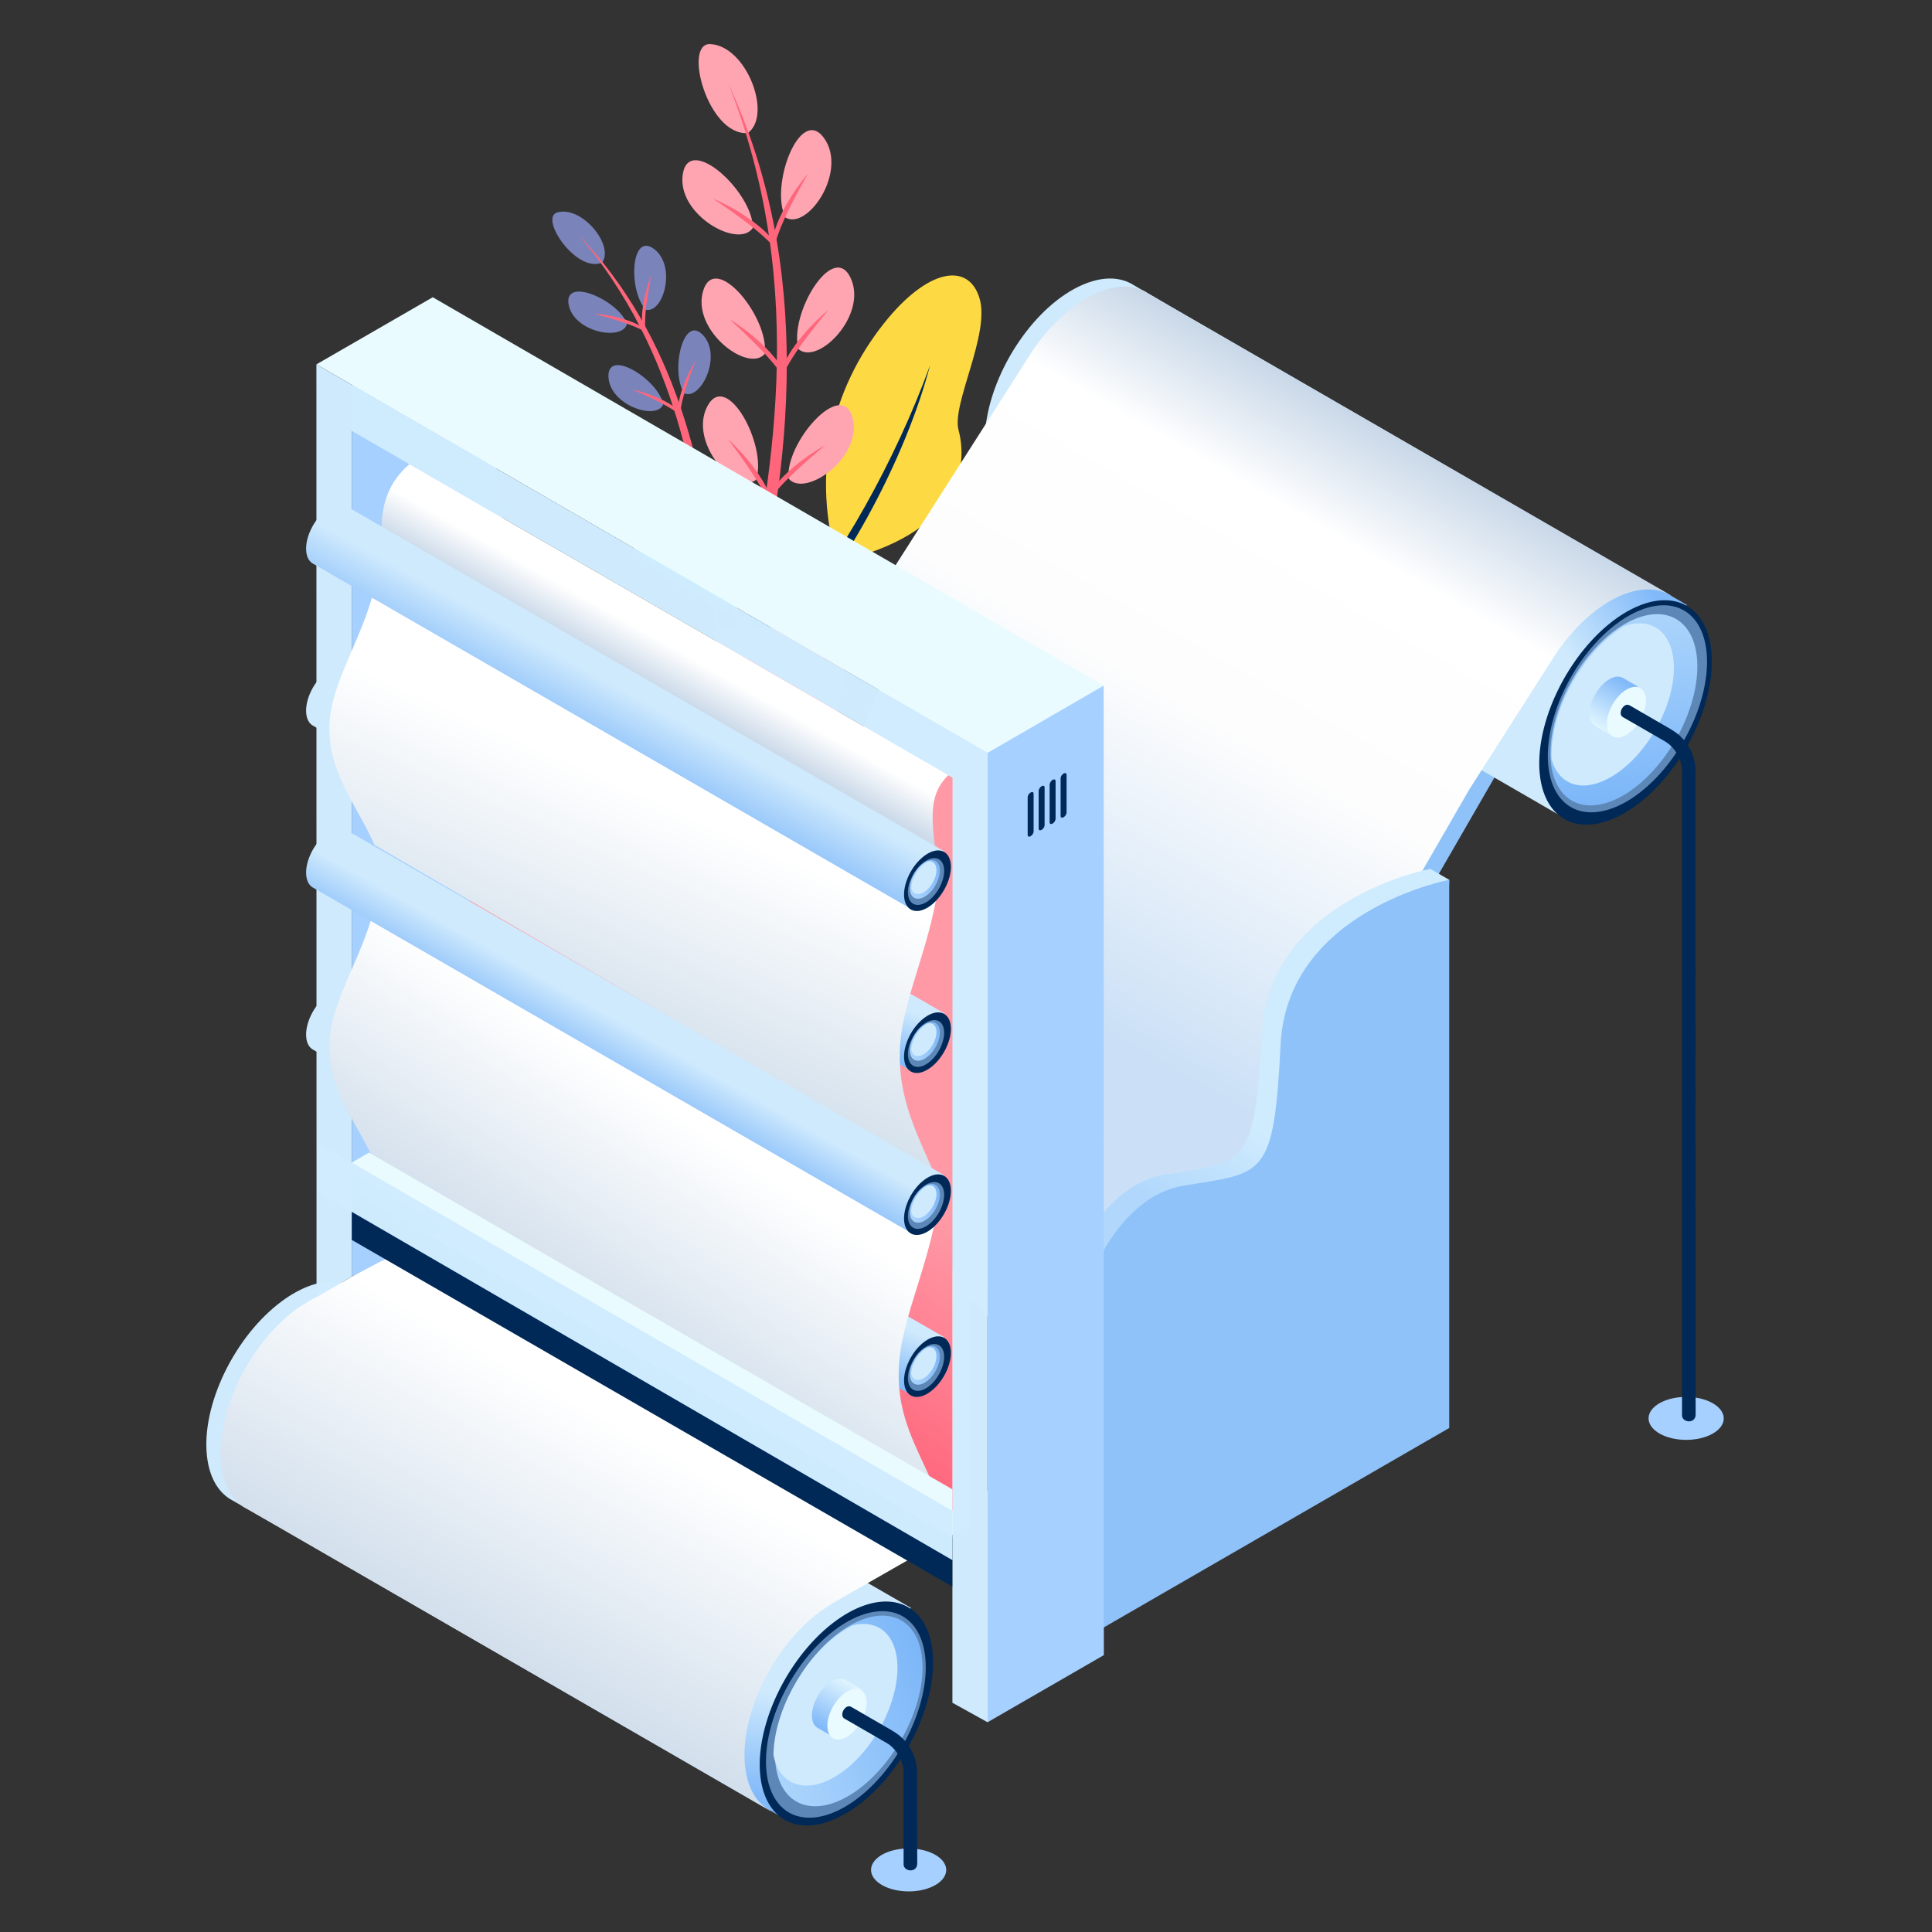 <?xml version="1.0" encoding="UTF-8" standalone="no"?>
<!-- Created with Inkscape (http://www.inkscape.org/) -->

<svg
   xmlns:dc="http://purl.org/dc/elements/1.1/"
   xmlns:cc="http://creativecommons.org/ns#"
   xmlns:rdf="http://www.w3.org/1999/02/22-rdf-syntax-ns#"
   xmlns:svg="http://www.w3.org/2000/svg"
   xmlns="http://www.w3.org/2000/svg"
   xmlns:xlink="http://www.w3.org/1999/xlink"
   xmlns:sodipodi="http://sodipodi.sourceforge.net/DTD/sodipodi-0.dtd"
   xmlns:inkscape="http://www.inkscape.org/namespaces/inkscape"
   width="438.571"
   height="438.571"
   id="svg6868"
   version="1.1"
   inkscape:version="0.48.2 r9819"
   sodipodi:docname="Pretreat.svg">
  <rect width="100%" height="100%" fill="#333333" stroke="none"/>
  <defs
     id="defs6870">
    <linearGradient
       inkscape:collect="always"
       id="linearGradient8102">
      <stop
         style="stop-color:#c1d8f1;stop-opacity:1"
         offset="0"
         id="stop8104" />
      <stop
         style="stop-color:#dae5ef;stop-opacity:0;"
         offset="1"
         id="stop8106" />
    </linearGradient>
    <linearGradient
       inkscape:collect="always"
       id="linearGradient7964">
      <stop
         style="stop-color:#cddbea;stop-opacity:1;"
         offset="0"
         id="stop7966" />
      <stop
         style="stop-color:#cddbea;stop-opacity:0;"
         offset="1"
         id="stop7968" />
    </linearGradient>
    <linearGradient
       inkscape:collect="always"
       id="linearGradient7431">
      <stop
         style="stop-color:#aac6e5;stop-opacity:1"
         offset="0"
         id="stop7433" />
      <stop
         style="stop-color:#a6d0ff;stop-opacity:0;"
         offset="1"
         id="stop7435" />
    </linearGradient>
    <linearGradient
       inkscape:collect="always"
       id="linearGradient7419">
      <stop
         style="stop-color:#cbe0f6;stop-opacity:1;"
         offset="0"
         id="stop7421" />
      <stop
         style="stop-color:#cbe0f6;stop-opacity:0;"
         offset="1"
         id="stop7423" />
    </linearGradient>
    <linearGradient
       inkscape:collect="always"
       id="linearGradient4218-2-3">
      <stop
         style="stop-color:#cfeafd;stop-opacity:1;"
         offset="0"
         id="stop4220-7-2" />
      <stop
         style="stop-color:#81b9f9;stop-opacity:1"
         offset="1"
         id="stop4222-6-2" />
    </linearGradient>
    <linearGradient
       id="linearGradient4491-7-6"
       inkscape:collect="always">
      <stop
         id="stop4493-1-8"
         offset="0"
         style="stop-color:#7db7f9;stop-opacity:1" />
      <stop
         id="stop4495-1-5"
         offset="1"
         style="stop-color:#e9fbff;stop-opacity:1" />
    </linearGradient>
    <linearGradient
       inkscape:collect="always"
       id="linearGradient6630">
      <stop
         style="stop-color:#ffffff;stop-opacity:1;"
         offset="0"
         id="stop6632" />
      <stop
         style="stop-color:#ccdae9;stop-opacity:1"
         offset="1"
         id="stop6635" />
    </linearGradient>
    <linearGradient
       inkscape:collect="always"
       id="linearGradient6621">
      <stop
         style="stop-color:#ffffff;stop-opacity:1;"
         offset="0"
         id="stop6623" />
      <stop
         style="stop-color:#d6e2ed;stop-opacity:1"
         offset="1"
         id="stop6626" />
    </linearGradient>
    <linearGradient
       inkscape:collect="always"
       id="linearGradient6613">
      <stop
         style="stop-color:#ffffff;stop-opacity:1;"
         offset="0"
         id="stop6615" />
      <stop
         style="stop-color:#d5e1ed;stop-opacity:1"
         offset="1"
         id="stop6617" />
    </linearGradient>
    <linearGradient
       inkscape:collect="always"
       id="linearGradient5831-9">
      <stop
         style="stop-color:#ff667c;stop-opacity:1;"
         offset="0"
         id="stop5833-5" />
      <stop
         style="stop-color:#ff99a6;stop-opacity:1"
         offset="1"
         id="stop5835-4" />
    </linearGradient>
    <linearGradient
       inkscape:collect="always"
       id="linearGradient6604">
      <stop
         style="stop-color:#ffffff;stop-opacity:1;"
         offset="0"
         id="stop6606" />
      <stop
         style="stop-color:#d2dfec;stop-opacity:1"
         offset="1"
         id="stop6609" />
    </linearGradient>
    <linearGradient
       inkscape:collect="always"
       id="linearGradient4078-3">
      <stop
         style="stop-color:#e9fbff;stop-opacity:1"
         offset="0"
         id="stop4080-3" />
      <stop
         style="stop-color:#81b9f9;stop-opacity:1"
         offset="1"
         id="stop4082-41" />
    </linearGradient>
    <linearGradient
       id="linearGradient4491-3"
       inkscape:collect="always">
      <stop
         id="stop4569"
         offset="0"
         style="stop-color:#7db7f9;stop-opacity:1" />
      <stop
         id="stop4495-8"
         offset="1"
         style="stop-color:#e9fbff;stop-opacity:1" />
    </linearGradient>
    <linearGradient
       inkscape:collect="always"
       id="linearGradient4218-4">
      <stop
         style="stop-color:#cfeafd;stop-opacity:1;"
         offset="0"
         id="stop4220-2" />
      <stop
         style="stop-color:#81b9f9;stop-opacity:1"
         offset="1"
         id="stop4222-7" />
    </linearGradient>
    <linearGradient
       inkscape:collect="always"
       id="linearGradient6594">
      <stop
         style="stop-color:#cfebfe;stop-opacity:1;"
         offset="0"
         id="stop6596" />
      <stop
         style="stop-color:#b1d8fc;stop-opacity:1"
         offset="1"
         id="stop6598" />
    </linearGradient>
    <linearGradient
       inkscape:collect="always"
       id="linearGradient6582">
      <stop
         style="stop-color:#cbe0f6;stop-opacity:1"
         offset="0"
         id="stop6584" />
      <stop
         id="stop6592"
         offset="0.478"
         style="stop-color:#fdfdfd;stop-opacity:1;" />
      <stop
         id="stop6590"
         offset="0.8"
         style="stop-color:#ffffff;stop-opacity:1" />
      <stop
         style="stop-color:#bfd1e4;stop-opacity:1"
         offset="1"
         id="stop6586" />
    </linearGradient>
    <linearGradient
       inkscape:collect="always"
       xlink:href="#linearGradient4218-4"
       id="linearGradient7375"
       gradientUnits="userSpaceOnUse"
       gradientTransform="matrix(0.5,0.866,0.866,-0.5,-588.136,1033.388)"
       x1="202.94"
       y1="963.62"
       x2="198.874"
       y2="987.485" />
    <linearGradient
       inkscape:collect="always"
       xlink:href="#linearGradient4491-3"
       id="linearGradient7377"
       gradientUnits="userSpaceOnUse"
       x1="-595.501"
       y1="720.781"
       x2="-694.434"
       y2="745.771" />
    <linearGradient
       inkscape:collect="always"
       xlink:href="#linearGradient4078-3"
       id="linearGradient7379"
       gradientUnits="userSpaceOnUse"
       gradientTransform="matrix(0.763,1.321,1.321,-0.763,7.708,676.981)"
       x1="151.461"
       y1="174.143"
       x2="147.399"
       y2="181.688" />
    <linearGradient
       inkscape:collect="always"
       xlink:href="#linearGradient6582"
       id="linearGradient7381"
       gradientUnits="userSpaceOnUse"
       gradientTransform="translate(-2270.571,466.696)"
       x1="2505.646"
       y1="341.762"
       x2="2582.354"
       y2="207.536" />
    <linearGradient
       inkscape:collect="always"
       xlink:href="#linearGradient6594"
       id="linearGradient7383"
       gradientUnits="userSpaceOnUse"
       gradientTransform="translate(-2270.571,-244.133)"
       x1="2547.352"
       y1="1078.702"
       x2="2533.033"
       y2="1100.622" />
    <linearGradient
       inkscape:collect="always"
       xlink:href="#linearGradient4218-4"
       id="linearGradient7385"
       gradientUnits="userSpaceOnUse"
       gradientTransform="translate(-36.177,-0.909)"
       x1="202.94"
       y1="963.62"
       x2="198.874"
       y2="987.485" />
    <linearGradient
       inkscape:collect="always"
       xlink:href="#linearGradient4491-3"
       id="linearGradient7387"
       gradientUnits="userSpaceOnUse"
       x1="-595.501"
       y1="720.781"
       x2="-694.434"
       y2="745.771" />
    <linearGradient
       inkscape:collect="always"
       xlink:href="#linearGradient4078-3"
       id="linearGradient7389"
       gradientUnits="userSpaceOnUse"
       gradientTransform="matrix(1.526,0,0,1.526,-46.912,693.311)"
       x1="151.461"
       y1="174.143"
       x2="147.399"
       y2="181.688" />
    <linearGradient
       inkscape:collect="always"
       xlink:href="#linearGradient6604"
       id="linearGradient7391"
       gradientUnits="userSpaceOnUse"
       gradientTransform="translate(-2270.571,-244.133)"
       x1="2401.5"
       y1="1145.362"
       x2="2372.5"
       y2="1196.862" />
    <linearGradient
       inkscape:collect="always"
       xlink:href="#linearGradient5831-9"
       id="linearGradient7393"
       gradientUnits="userSpaceOnUse"
       gradientTransform="translate(-1400.158,619.412)"
       x1="1551.5"
       y1="264.293"
       x2="1581.5"
       y2="219.033" />
    <linearGradient
       inkscape:collect="always"
       xlink:href="#linearGradient4218-2-3"
       id="linearGradient7395"
       gradientUnits="userSpaceOnUse"
       gradientTransform="matrix(0.27,0,0,0.27,1613.523,715.777)"
       x1="216.01"
       y1="944.014"
       x2="198.874"
       y2="987.485" />
    <linearGradient
       inkscape:collect="always"
       xlink:href="#linearGradient4491-7-6"
       id="linearGradient7397"
       gradientUnits="userSpaceOnUse"
       x1="-595.501"
       y1="720.781"
       x2="-694.434"
       y2="745.771" />
    <linearGradient
       inkscape:collect="always"
       xlink:href="#linearGradient4218-2-3"
       id="linearGradient7399"
       gradientUnits="userSpaceOnUse"
       gradientTransform="matrix(0.27,0,0,0.27,1613.523,715.777)"
       x1="214.703"
       y1="947.935"
       x2="198.874"
       y2="987.485" />
    <linearGradient
       inkscape:collect="always"
       xlink:href="#linearGradient4491-7-6"
       id="linearGradient7401"
       gradientUnits="userSpaceOnUse"
       x1="-595.501"
       y1="720.781"
       x2="-694.434"
       y2="745.771" />
    <linearGradient
       inkscape:collect="always"
       xlink:href="#linearGradient6613"
       id="linearGradient7403"
       gradientUnits="userSpaceOnUse"
       gradientTransform="translate(-2270.571,-244.133)"
       x1="2412.5"
       y1="1073.112"
       x2="2386.5"
       y2="1111.862" />
    <linearGradient
       inkscape:collect="always"
       xlink:href="#linearGradient6621"
       id="linearGradient7405"
       gradientUnits="userSpaceOnUse"
       gradientTransform="translate(-2270.571,-244.133)"
       x1="2409.5"
       y1="1003.362"
       x2="2389"
       y2="1049.362" />
    <linearGradient
       inkscape:collect="always"
       xlink:href="#linearGradient6630"
       id="linearGradient7407"
       gradientUnits="userSpaceOnUse"
       gradientTransform="translate(-2270.571,-244.133)"
       x1="2400.981"
       y1="961.676"
       x2="2396.385"
       y2="969.807" />
    <linearGradient
       inkscape:collect="always"
       xlink:href="#linearGradient4218-2-3"
       id="linearGradient7409"
       gradientUnits="userSpaceOnUse"
       gradientTransform="matrix(0.27,0,0,0.27,1613.523,715.777)"
       x1="212.089"
       y1="945.321"
       x2="181.882"
       y2="1000.556" />
    <linearGradient
       inkscape:collect="always"
       xlink:href="#linearGradient4491-7-6"
       id="linearGradient7411"
       gradientUnits="userSpaceOnUse"
       x1="-595.501"
       y1="720.781"
       x2="-694.434"
       y2="745.771" />
    <linearGradient
       inkscape:collect="always"
       xlink:href="#linearGradient4218-2-3"
       id="linearGradient7413"
       gradientUnits="userSpaceOnUse"
       gradientTransform="matrix(0.27,0,0,0.27,1613.523,715.777)"
       x1="214.862"
       y1="959.185"
       x2="190.556"
       y2="1002.273" />
    <linearGradient
       inkscape:collect="always"
       xlink:href="#linearGradient4491-7-6"
       id="linearGradient7415"
       gradientUnits="userSpaceOnUse"
       x1="-595.501"
       y1="720.781"
       x2="-694.434"
       y2="745.771" />
    <linearGradient
       inkscape:collect="always"
       xlink:href="#linearGradient7419"
       id="linearGradient7425"
       x1="155.714"
       y1="218.75"
       x2="163.929"
       y2="197.857"
       gradientUnits="userSpaceOnUse"
       gradientTransform="matrix(1,0.076,0,1,0,603.197)" />
    <linearGradient
       inkscape:collect="always"
       xlink:href="#linearGradient7431"
       id="linearGradient7437"
       x1="92.608"
       y1="394.02"
       x2="120.357"
       y2="337.5"
       gradientUnits="userSpaceOnUse"
       gradientTransform="translate(1.755,609.48)" />
    <linearGradient
       inkscape:collect="always"
       xlink:href="#linearGradient7419"
       id="linearGradient7949"
       gradientUnits="userSpaceOnUse"
       gradientTransform="matrix(1,0.076,0,1,0,671.054)"
       x1="149.643"
       y1="223.853"
       x2="163.929"
       y2="197.857" />
    <linearGradient
       inkscape:collect="always"
       xlink:href="#linearGradient7419"
       id="linearGradient7951"
       gradientUnits="userSpaceOnUse"
       gradientTransform="matrix(1,0.076,0,1,0,603.197)"
       x1="153.214"
       y1="223.583"
       x2="162.5"
       y2="200.466" />
    <linearGradient
       inkscape:collect="always"
       xlink:href="#linearGradient7431"
       id="linearGradient7955"
       gradientUnits="userSpaceOnUse"
       gradientTransform="matrix(1.128,-0.007,-0.283,1.021,267.549,-249.084)"
       x1="148.098"
       y1="313.585"
       x2="116.277"
       y2="384.357" />
    <linearGradient
       inkscape:collect="always"
       xlink:href="#linearGradient7431"
       id="linearGradient7960"
       gradientUnits="userSpaceOnUse"
       gradientTransform="matrix(1.128,-0.007,-0.283,1.021,273.883,364.309)"
       x1="148.098"
       y1="313.585"
       x2="116.277"
       y2="384.357" />
    <linearGradient
       inkscape:collect="always"
       xlink:href="#linearGradient7964"
       id="linearGradient7970"
       x1="348.755"
       y1="86.533"
       x2="306.076"
       y2="148.658"
       gradientUnits="userSpaceOnUse"
       gradientTransform="translate(-1.786,617.005)" />
    <linearGradient
       inkscape:collect="always"
       xlink:href="#linearGradient6630"
       id="linearGradient7994"
       gradientUnits="userSpaceOnUse"
       gradientTransform="translate(-2262.714,-209.133)"
       x1="2400.981"
       y1="961.676"
       x2="2396.385"
       y2="969.807" />
    <linearGradient
       inkscape:collect="always"
       xlink:href="#linearGradient6621"
       id="linearGradient7997"
       gradientUnits="userSpaceOnUse"
       gradientTransform="translate(-2262.714,-209.133)"
       x1="2409.5"
       y1="1003.362"
       x2="2389"
       y2="1049.362" />
    <linearGradient
       inkscape:collect="always"
       xlink:href="#linearGradient6613"
       id="linearGradient8002"
       gradientUnits="userSpaceOnUse"
       gradientTransform="translate(-2262.714,-209.133)"
       x1="2412.5"
       y1="1073.112"
       x2="2386.5"
       y2="1111.862" />
    <linearGradient
       inkscape:collect="always"
       xlink:href="#linearGradient5831-9"
       id="linearGradient8020"
       gradientUnits="userSpaceOnUse"
       gradientTransform="translate(-1392.301,654.412)"
       x1="1551.5"
       y1="264.293"
       x2="1581.5"
       y2="219.033" />
    <linearGradient
       inkscape:collect="always"
       xlink:href="#linearGradient6604"
       id="linearGradient8028"
       gradientUnits="userSpaceOnUse"
       gradientTransform="translate(-2262.714,-209.133)"
       x1="2401.5"
       y1="1145.362"
       x2="2372.5"
       y2="1196.862" />
    <linearGradient
       inkscape:collect="always"
       xlink:href="#linearGradient4078-3"
       id="linearGradient8032"
       gradientUnits="userSpaceOnUse"
       gradientTransform="matrix(1.526,0,0,1.526,-39.055,728.311)"
       x1="151.461"
       y1="174.143"
       x2="147.399"
       y2="181.688" />
    <linearGradient
       inkscape:collect="always"
       xlink:href="#linearGradient4218-4"
       id="linearGradient8039"
       gradientUnits="userSpaceOnUse"
       gradientTransform="translate(-28.32,34.091)"
       x1="202.94"
       y1="963.62"
       x2="198.874"
       y2="987.485" />
    <linearGradient
       inkscape:collect="always"
       xlink:href="#linearGradient6594"
       id="linearGradient8043"
       gradientUnits="userSpaceOnUse"
       gradientTransform="translate(-2262.714,-209.133)"
       x1="2547.352"
       y1="1078.702"
       x2="2533.033"
       y2="1100.622" />
    <linearGradient
       inkscape:collect="always"
       xlink:href="#linearGradient6582"
       id="linearGradient8047"
       gradientUnits="userSpaceOnUse"
       gradientTransform="translate(-2262.714,501.696)"
       x1="2505.646"
       y1="341.762"
       x2="2582.354"
       y2="207.536" />
    <linearGradient
       inkscape:collect="always"
       xlink:href="#linearGradient4078-3"
       id="linearGradient8051"
       gradientUnits="userSpaceOnUse"
       gradientTransform="matrix(0.763,1.321,1.321,-0.763,15.565,711.981)"
       x1="151.461"
       y1="174.143"
       x2="147.399"
       y2="181.688" />
    <linearGradient
       inkscape:collect="always"
       xlink:href="#linearGradient4218-4"
       id="linearGradient8058"
       gradientUnits="userSpaceOnUse"
       gradientTransform="matrix(0.5,0.866,0.866,-0.5,-580.279,1068.388)"
       x1="202.94"
       y1="963.62"
       x2="198.874"
       y2="987.485" />
    <linearGradient
       inkscape:collect="always"
       xlink:href="#linearGradient8102"
       id="linearGradient8108"
       x1="251.752"
       y1="237.731"
       x2="278.55"
       y2="178.205"
       gradientUnits="userSpaceOnUse" />
  </defs>
  <sodipodi:namedview
     id="base"
     pagecolor="#ffffff"
     bordercolor="#666666"
     borderopacity="1.0"
     inkscape:pageopacity="0.0"
     inkscape:pageshadow="2"
     inkscape:zoom="0.98994949"
     inkscape:cx="164.20066"
     inkscape:cy="139.73623"
     inkscape:document-units="px"
     inkscape:current-layer="layer1"
     showgrid="false"
     fit-margin-top="0"
     fit-margin-left="0"
     fit-margin-right="0"
     fit-margin-bottom="0"
     inkscape:window-width="1385"
     inkscape:window-height="869"
     inkscape:window-x="-4"
     inkscape:window-y="-4"
     inkscape:window-maximized="1"
     inkscape:object-paths="true"
     inkscape:snap-object-midpoints="true"
     inkscape:snap-center="true"
     inkscape:snap-global="false" />
  <g
     inkscape:label="Layer 1"
     inkscape:groupmode="layer"
     id="layer1"
     transform="translate(0,-613.791)">
    <path
       style="color:#000000;fill:#8ec2f9;fill-opacity:1;stroke:none;stroke-width:0.3;marker:none;visibility:visible;display:inline;overflow:visible;enable-background:accumulate"
       d="m 322.536,819.229 24.816,-42.983 -27.316,4.233 -7.5,37.5 z"
       id="path6602"
       inkscape:connector-curvature="0" />
    <g
       id="g6569"
       transform="matrix(-0.692,-1.031,-1.031,0.692,2857.466,2624.848)">
      <path
         sodipodi:nodetypes="csssc"
         inkscape:connector-curvature="0"
         id="path5398-9"
         d="m 2456.62,938.241 c -8.059,-21.235 0.919,-29.447 7.71,-31.78 4.67,-1.604 11.293,-14.6 17.872,-16.611 6.579,-2.01 9.777,4.711 5.983,16.83 -4.827,15.42 -16.065,26.848 -31.566,31.561 z"
         style="color:#000000;fill:#fdda43;fill-opacity:1;stroke:none;stroke-width:0.611;marker:none;visibility:visible;display:inline;overflow:visible;enable-background:accumulate" />
      <path
         style="color:#000000;fill:#002958;fill-opacity:1;fill-rule:nonzero;stroke:none;stroke-width:0.611;marker:none;visibility:visible;display:inline;overflow:visible;enable-background:accumulate"
         d="m 2477.072,904.158 c -10.954,14.938 -20.567,34.099 -23.729,46.749 l -1.473,-0.206 c 3.116,-13 13.409,-33.165 25.203,-46.542 z"
         id="path5400-2"
         inkscape:connector-curvature="0"
         sodipodi:nodetypes="cccc" />
    </g>
    <g
       transform="matrix(-0.979,-0.344,-0.344,0.979,2640.45,506.585)"
       id="g5526">
      <path
         style="color:#000000;fill:#7a84ba;fill-opacity:1;fill-rule:nonzero;stroke:none;stroke-width:0.611;marker:none;visibility:visible;display:inline;overflow:visible;enable-background:accumulate"
         d="m 2223.108,951.542 c -1.268,-4.515 8.413,-10.328 12.909,-7.087 3.401,2.452 -8.405,11.223 -12.909,7.087 z"
         id="path5528"
         inkscape:connector-curvature="0"
         sodipodi:nodetypes="csc" />
      <path
         style="color:#000000;fill:#ff667c;fill-opacity:1;fill-rule:nonzero;stroke:none;stroke-width:0.611;marker:none;visibility:visible;display:inline;overflow:visible;enable-background:accumulate"
         d="m 2171.76,1022.688 c 0.502,-0.972 4.055,-8.995 4.566,-9.994 10.866,-21.212 24.236,-48.028 53.777,-65.226 -27.444,13.872 -43.807,39.607 -55.146,65.02 -0.412,0.923 -3.688,8.063 -4.087,8.985 z"
         id="path5530"
         inkscape:connector-curvature="0"
         sodipodi:nodetypes="cscscc" />
      <path
         style="color:#000000;fill:#7a84ba;fill-opacity:1;fill-rule:nonzero;stroke:none;stroke-width:0.611;marker:none;visibility:visible;display:inline;overflow:visible;enable-background:accumulate"
         d="m 2196.611,972.602 c -3.919,0.14 -5.087,-10.699 0.544,-13.46 5.63,-2.761 3.891,10.338 -0.544,13.46 z"
         id="path5532"
         inkscape:connector-curvature="0"
         sodipodi:nodetypes="czc" />
      <path
         style="color:#000000;fill:#ff667c;fill-opacity:1;fill-rule:nonzero;stroke:none;stroke-width:0.611;marker:none;visibility:visible;display:inline;overflow:visible;enable-background:accumulate"
         d="m 2196.742,965.041 c 0.831,3.851 0.876,7.801 0.297,10.43 l -0.875,1.116 c 0.595,-2.61 0.692,-6.819 0.579,-11.545 z"
         id="path5534"
         inkscape:connector-curvature="0"
         sodipodi:nodetypes="cccc" />
      <path
         sodipodi:nodetypes="czc"
         inkscape:connector-curvature="0"
         id="path5536"
         d="m 2210.622,958.097 c -3.883,-0.548 -3.136,-11.424 2.89,-13.158 6.027,-1.734 2.022,10.859 -2.89,13.158 z"
         style="color:#000000;fill:#7a84ba;fill-opacity:1;fill-rule:nonzero;stroke:none;stroke-width:0.611;marker:none;visibility:visible;display:inline;overflow:visible;enable-background:accumulate" />
      <path
         sodipodi:nodetypes="cccc"
         inkscape:connector-curvature="0"
         id="path5538"
         d="m 2212.074,950.676 c 0.144,3.937 -0.502,7.834 -1.532,10.321 l -1.058,0.945 c 1.042,-2.466 1.875,-6.593 2.59,-11.266 z"
         style="color:#000000;fill:#ff667c;fill-opacity:1;fill-rule:nonzero;stroke:none;stroke-width:0.611;marker:none;visibility:visible;display:inline;overflow:visible;enable-background:accumulate" />
      <path
         style="color:#000000;fill:#7a84ba;fill-opacity:1;fill-rule:nonzero;stroke:none;stroke-width:0.611;marker:none;visibility:visible;display:inline;overflow:visible;enable-background:accumulate"
         d="m 2213.546,962.408 c -0.348,3.906 10.413,5.649 13.47,0.174 3.057,-5.475 -10.116,-4.436 -13.47,-0.174 z"
         id="path5540"
         inkscape:connector-curvature="0"
         sodipodi:nodetypes="czc" />
      <path
         style="color:#000000;fill:#ff667c;fill-opacity:1;fill-rule:nonzero;stroke:none;stroke-width:0.611;marker:none;visibility:visible;display:inline;overflow:visible;enable-background:accumulate"
         d="m 2221.103,962.681 c -3.801,-1.035 -7.743,-1.29 -10.399,-0.852 l -1.161,0.815 c 2.638,-0.455 6.846,-0.328 11.56,0.037 z"
         id="path5542"
         inkscape:connector-curvature="0"
         sodipodi:nodetypes="cccc" />
      <path
         sodipodi:nodetypes="czc"
         inkscape:connector-curvature="0"
         id="path5544"
         d="m 2200.215,976.391 c 0.232,3.914 11.133,4.051 13.349,-1.815 2.216,-5.866 -10.66,-2.895 -13.349,1.815 z"
         style="color:#000000;fill:#7a84ba;fill-opacity:1;fill-rule:nonzero;stroke:none;stroke-width:0.611;marker:none;visibility:visible;display:inline;overflow:visible;enable-background:accumulate" />
      <path
         sodipodi:nodetypes="cccc"
         inkscape:connector-curvature="0"
         id="path5546"
         d="m 2207.729,975.545 c -3.912,-0.463 -7.849,-0.134 -10.411,0.692 l -1.028,0.977 c 2.542,-0.839 6.723,-1.335 11.439,-1.669 z"
         style="color:#000000;fill:#ff667c;fill-opacity:1;fill-rule:nonzero;stroke:none;stroke-width:0.611;marker:none;visibility:visible;display:inline;overflow:visible;enable-background:accumulate" />
    </g>
    <g
       transform="matrix(-0.951,-0.309,-0.309,0.951,2564.079,445.539)"
       id="g5566">
      <path
         style="color:#000000;fill:#ffa5b1;fill-opacity:1;fill-rule:nonzero;stroke:none;stroke-width:0.611;marker:none;visibility:visible;display:inline;overflow:visible;enable-background:accumulate"
         d="m 2215.938,928.687 c -4.103,-5.65 6.411,-18.77 14.365,-16.568 6.017,1.666 -5.938,20.015 -14.365,16.568 z"
         id="path5569"
         inkscape:connector-curvature="0"
         sodipodi:nodetypes="csc" />
      <path
         style="color:#000000;fill:#ff667c;fill-opacity:1;fill-rule:nonzero;stroke:none;stroke-width:0.611;marker:none;visibility:visible;display:inline;overflow:visible;enable-background:accumulate"
         d="m 2180.998,1054.572 c 0.198,-1.617 1.014,-14.657 1.212,-16.315 4.213,-35.236 9.026,-79.592 41.391,-118.873 -31.156,33.553 -40.707,77.946 -43.409,119.293 -0.098,1.502 -0.983,13.165 -1.064,14.659 z"
         id="path5571"
         inkscape:connector-curvature="0"
         sodipodi:nodetypes="cscscc" />
      <path
         style="color:#000000;fill:#ffa5b1;fill-opacity:1;fill-rule:nonzero;stroke:none;stroke-width:0.611;marker:none;visibility:visible;display:inline;overflow:visible;enable-background:accumulate"
         d="m 2178.581,1029.323 c -4.708,3.453 -15.221,-8.915 -10.6,-17.029 4.621,-8.114 13.447,9.471 10.6,17.029 z"
         id="path5573"
         inkscape:connector-curvature="0"
         sodipodi:nodetypes="czc" />
      <path
         style="color:#000000;fill:#ff667c;fill-opacity:1;fill-rule:nonzero;stroke:none;stroke-width:0.611;marker:none;visibility:visible;display:inline;overflow:visible;enable-background:accumulate"
         d="m 2172.412,1019.905 c 4.247,4.045 7.61,8.872 9.098,12.593 l -0.144,2.107 c -1.453,-3.712 -4.856,-8.976 -8.954,-14.7 z"
         id="path5575"
         inkscape:connector-curvature="0"
         sodipodi:nodetypes="cccc" />
      <path
         sodipodi:nodetypes="czc"
         inkscape:connector-curvature="0"
         id="path5577"
         d="m 2182.899,1000.414 c -4.911,3.158 -14.644,-9.834 -9.534,-17.648 5.11,-7.815 12.839,10.279 9.534,17.648 z"
         style="color:#000000;fill:#ffa5b1;fill-opacity:1;fill-rule:nonzero;stroke:none;stroke-width:0.611;marker:none;visibility:visible;display:inline;overflow:visible;enable-background:accumulate" />
      <path
         sodipodi:nodetypes="cccc"
         inkscape:connector-curvature="0"
         id="path5579"
         d="m 2177.32,990.634 c 3.991,4.299 7.05,9.323 8.307,13.128 l -0.273,2.094 c -1.222,-3.794 -4.296,-9.257 -8.034,-15.222 z"
         style="color:#000000;fill:#ff667c;fill-opacity:1;fill-rule:nonzero;stroke:none;stroke-width:0.611;marker:none;visibility:visible;display:inline;overflow:visible;enable-background:accumulate" />
      <path
         style="color:#000000;fill:#ffa5b1;fill-opacity:1;fill-rule:nonzero;stroke:none;stroke-width:0.611;marker:none;visibility:visible;display:inline;overflow:visible;enable-background:accumulate"
         d="m 2189.82,971.788 c -5.4,2.22 -12.632,-12.312 -6.197,-19.078 6.435,-6.766 10.776,12.426 6.197,19.078 z"
         id="path5581"
         inkscape:connector-curvature="0"
         sodipodi:nodetypes="czc" />
      <path
         style="color:#000000;fill:#ff667c;fill-opacity:1;fill-rule:nonzero;stroke:none;stroke-width:0.611;marker:none;visibility:visible;display:inline;overflow:visible;enable-background:accumulate"
         d="m 2186.096,961.163 c 3.151,4.948 5.254,10.441 5.804,14.411 l -0.646,2.01 c -0.519,-3.952 -2.557,-9.88 -5.158,-16.421 z"
         id="path5583"
         inkscape:connector-curvature="0"
         sodipodi:nodetypes="cccc" />
      <path
         sodipodi:nodetypes="czc"
         inkscape:connector-curvature="0"
         id="path5585"
         d="m 2201.89,944.293 c -5.705,1.241 -10.283,-14.333 -2.763,-19.868 7.52,-5.535 8.435,14.119 2.763,19.868 z"
         style="color:#000000;fill:#ffa5b1;fill-opacity:1;fill-rule:nonzero;stroke:none;stroke-width:0.611;marker:none;visibility:visible;display:inline;overflow:visible;enable-background:accumulate" />
      <path
         sodipodi:nodetypes="cccc"
         inkscape:connector-curvature="0"
         id="path5587"
         d="m 2200.082,933.18 c 2.236,5.423 3.346,11.199 3.193,15.204 l -0.988,1.866 c 0.181,-3.982 -0.788,-10.175 -2.205,-17.07 z"
         style="color:#000000;fill:#ff667c;fill-opacity:1;fill-rule:nonzero;stroke:none;stroke-width:0.611;marker:none;visibility:visible;display:inline;overflow:visible;enable-background:accumulate" />
      <path
         style="color:#000000;fill:#ffa5b1;fill-opacity:1;fill-rule:nonzero;stroke:none;stroke-width:0.611;marker:none;visibility:visible;display:inline;overflow:visible;enable-background:accumulate"
         d="m 2208.201,948.803 c 1.532,5.634 17.461,2.508 18.901,-6.718 1.44,-9.226 -16.419,-0.967 -18.901,6.718 z"
         id="path5592"
         inkscape:connector-curvature="0"
         sodipodi:nodetypes="czc" />
      <path
         style="color:#000000;fill:#ff667c;fill-opacity:1;fill-rule:nonzero;stroke:none;stroke-width:0.611;marker:none;visibility:visible;display:inline;overflow:visible;enable-background:accumulate"
         d="m 2218.894,945.278 c -5.843,0.519 -11.48,2.199 -14.962,4.184 l -1.2,1.738 c 3.449,-1.998 9.391,-3.996 16.162,-5.921 z"
         id="path5594"
         inkscape:connector-curvature="0"
         sodipodi:nodetypes="cccc" />
      <path
         sodipodi:nodetypes="czc"
         inkscape:connector-curvature="0"
         id="path5596"
         d="m 2196.81,975.218 c 2.346,5.347 17.64,-0.097 17.703,-9.433 0.063,-9.337 -16.382,1.466 -17.703,9.433 z"
         style="color:#000000;fill:#ffa5b1;fill-opacity:1;fill-rule:nonzero;stroke:none;stroke-width:0.611;marker:none;visibility:visible;display:inline;overflow:visible;enable-background:accumulate" />
      <path
         sodipodi:nodetypes="cccc"
         inkscape:connector-curvature="0"
         id="path5598"
         d="m 2206.866,970.154 c -5.702,1.375 -11.03,3.869 -14.181,6.346 l -0.93,1.896 c 3.116,-2.485 8.698,-5.338 15.111,-8.241 z"
         style="color:#000000;fill:#ff667c;fill-opacity:1;fill-rule:nonzero;stroke:none;stroke-width:0.611;marker:none;visibility:visible;display:inline;overflow:visible;enable-background:accumulate" />
      <path
         style="color:#000000;fill:#ffa5b1;fill-opacity:1;fill-rule:nonzero;stroke:none;stroke-width:0.611;marker:none;visibility:visible;display:inline;overflow:visible;enable-background:accumulate"
         d="m 2189.839,1002.981 c 3.293,4.821 17.319,-3.351 15.657,-12.539 -1.662,-9.188 -15.83,4.465 -15.657,12.539 z"
         id="path5625"
         inkscape:connector-curvature="0"
         sodipodi:nodetypes="czc" />
      <path
         style="color:#000000;fill:#ff667c;fill-opacity:1;fill-rule:nonzero;stroke:none;stroke-width:0.611;marker:none;visibility:visible;display:inline;overflow:visible;enable-background:accumulate"
         d="m 2198.787,996.148 c -5.35,2.404 -10.126,5.839 -12.766,8.854 l -0.564,2.035 c 2.604,-3.018 7.563,-6.852 13.33,-10.889 z"
         id="path5628"
         inkscape:connector-curvature="0"
         sodipodi:nodetypes="cccc" />
      <path
         sodipodi:nodetypes="czc"
         inkscape:connector-curvature="0"
         id="path5630"
         d="m 2186.214,1032.344 c 3.736,4.487 16.923,-4.979 14.397,-13.968 -2.526,-8.989 -15.335,5.947 -14.397,13.968 z"
         style="color:#000000;fill:#ffa5b1;fill-opacity:1;fill-rule:nonzero;stroke:none;stroke-width:0.611;marker:none;visibility:visible;display:inline;overflow:visible;enable-background:accumulate" />
      <path
         sodipodi:nodetypes="cccc"
         inkscape:connector-curvature="0"
         id="path5635"
         d="m 2194.474,1024.692 c -5.098,2.901 -9.526,6.773 -11.868,10.026 l -0.368,2.079 c 2.306,-3.251 6.879,-7.539 12.237,-12.105 z"
         style="color:#000000;fill:#ff667c;fill-opacity:1;fill-rule:nonzero;stroke:none;stroke-width:0.611;marker:none;visibility:visible;display:inline;overflow:visible;enable-background:accumulate" />
    </g>
    <g
       transform="matrix(-0.96,0.278,0.278,0.96,1918.784,-830.4)"
       id="g5637">
      <path
         sodipodi:nodetypes="csssc"
         inkscape:connector-curvature="0"
         id="path5639"
         d="m 2121.15,1034.217 c -11.783,-18.825 -3.996,-29.749 0.576,-30.585 4.91,-0.898 6.742,-10.749 13.174,-12.669 6.432,-1.92 12.056,3.763 9.979,14.616 -2.54,13.272 -12.697,24.172 -23.729,28.638 z"
         style="color:#000000;fill:#8effee;fill-opacity:1;stroke:none;stroke-width:0.611;marker:none;visibility:visible;display:inline;overflow:visible;enable-background:accumulate" />
      <path
         sodipodi:nodetypes="cccc"
         inkscape:connector-curvature="0"
         id="path5641"
         d="m 2133.491,1004.723 c -6.666,12.393 -11.877,27.823 -12.922,37.673 l -1.13,0 c 0.973,-10.109 6.591,-26.366 14.052,-37.673 z"
         style="color:#000000;fill:#002958;fill-opacity:1;fill-rule:nonzero;stroke:none;stroke-width:0.611;marker:none;visibility:visible;display:inline;overflow:visible;enable-background:accumulate" />
    </g>
    <path
       transform="matrix(0.738,0,0,2.405,606.069,-189.595)"
       d="m -549.776,404.995 a 28.991,3.005 0 1 1 -57.983,0 28.991,3.005 0 1 1 57.983,0 z"
       sodipodi:ry="3.0052037"
       sodipodi:rx="28.991379"
       sodipodi:cy="404.99542"
       sodipodi:cx="-578.76691"
       id="path5392-8"
       style="color:#000000;fill:#a5d0ff;fill-opacity:1;fill-rule:nonzero;stroke:none;stroke-width:3.087;marker:none;visibility:visible;display:inline;overflow:visible;enable-background:accumulate"
       sodipodi:type="arc" />
    <path
       id="path5406-2"
       d="m 179.076,760.442 -13.25,1.434 3.21,19.67 c 0,0 0.307,2.8 2.254,2.8 l 7.786,0 7.786,0 c 1.946,0 2.254,-2.8 2.254,-2.8 l 3.21,-19.67 -13.25,-1.434 z"
       style="color:#000000;fill:#ff667c;fill-opacity:1;fill-rule:nonzero;stroke:none;stroke-width:0.611;marker:none;visibility:visible;display:inline;overflow:visible;enable-background:accumulate"
       inkscape:connector-curvature="0" />
    <path
       inkscape:connector-curvature="0"
       id="path5408-1"
       d="m 164.168,756.198 29.818,0 c 0.569,0 1.027,0.458 1.027,1.027 l 0,4.775 c 0,0.569 -0.458,1.027 -1.027,1.027 l -29.818,0 c -0.569,0 -1.027,-0.458 -1.027,-1.027 l 0,-4.775 c 0,-0.569 0.458,-1.027 1.027,-1.027 z"
       style="color:#000000;fill:#ffa5b1;fill-opacity:1;fill-rule:nonzero;stroke:none;stroke-width:2;marker:none;visibility:visible;display:inline;overflow:visible;enable-background:accumulate" />
    <path
       sodipodi:type="arc"
       style="color:#000000;fill:#a6d0ff;fill-opacity:1;fill-rule:nonzero;stroke:none;stroke-width:0.611;marker:none;visibility:visible;display:inline;overflow:visible;enable-background:accumulate"
       id="path4852-9"
       sodipodi:cx="-616.15515"
       sodipodi:cy="727.0976"
       sodipodi:rx="22.185474"
       sodipodi:ry="22.185474"
       d="m -593.97,727.098 a 22.185,22.185 0 1 1 -44.371,0 22.185,22.185 0 1 1 44.371,0 z"
       transform="matrix(0.305,0.134,-0.234,0.174,740.832,891.822)" />
    <path
       transform="matrix(0.305,0.134,-0.234,0.174,564.332,994.322)"
       d="m -593.97,727.098 a 22.185,22.185 0 1 1 -44.371,0 22.185,22.185 0 1 1 44.371,0 z"
       sodipodi:ry="22.185474"
       sodipodi:rx="22.185474"
       sodipodi:cy="727.0976"
       sodipodi:cx="-616.15515"
       id="path5422-5-8"
       style="color:#000000;fill:#a6d0ff;fill-opacity:1;fill-rule:nonzero;stroke:none;stroke-width:0.611;marker:none;visibility:visible;display:inline;overflow:visible;enable-background:accumulate"
       sodipodi:type="arc" />
    <path
       sodipodi:nodetypes="cssccccccccc"
       inkscape:connector-curvature="0"
       id="path5863-6"
       d="m 225.541,722.904 c -1.671,-2.936 -2.388,-7.023 -1.841,-12.005 1.457,-13.287 11.319,-27.819 22.039,-32.451 4.309,-1.862 8.101,-1.85 10.998,-0.297 0.256,0.138 0.511,0.285 0.753,0.446 l 5.518,3.199 119.915,69.309 -27.52,48.547 -126.019,-72.857 -0.111,-0.046 c -1.52,-0.863 -2.778,-2.168 -3.732,-3.843 z"
       style="color:#000000;fill:url(#linearGradient8058);fill-opacity:1;fill-rule:nonzero;stroke:none;stroke-width:0.611;marker:none;visibility:visible;display:inline;overflow:visible;enable-background:accumulate" />
    <path
       transform="matrix(-0.119,1.084,0.875,-0.378,-340.526,1718.273)"
       d="m -593.97,727.098 a 22.185,22.185 0 1 1 -44.371,0 22.185,22.185 0 1 1 44.371,0 z"
       sodipodi:ry="22.185474"
       sodipodi:rx="22.185474"
       sodipodi:cy="727.0976"
       sodipodi:cx="-616.15515"
       id="path5865-5"
       style="color:#000000;fill:#002958;fill-opacity:1;fill-rule:nonzero;stroke:none;stroke-width:0.611;marker:none;visibility:visible;display:inline;overflow:visible;enable-background:accumulate"
       sodipodi:type="arc" />
    <path
       transform="matrix(-0.11,1,0.807,-0.349,-285.112,1644.603)"
       d="m -593.97,727.098 a 22.185,22.185 0 1 1 -44.371,0 22.185,22.185 0 1 1 44.371,0 z"
       sodipodi:ry="22.185474"
       sodipodi:rx="22.185474"
       sodipodi:cy="727.0976"
       sodipodi:cx="-616.15515"
       id="path5867-0"
       style="color:#000000;fill:#5c87b6;fill-opacity:1;fill-rule:nonzero;stroke:none;stroke-width:0.611;marker:none;visibility:visible;display:inline;overflow:visible;enable-background:accumulate"
       sodipodi:type="arc" />
    <path
       sodipodi:type="arc"
       style="color:#000000;fill:url(#linearGradient7377);fill-opacity:1;fill-rule:nonzero;stroke:none;stroke-width:0.611;marker:none;visibility:visible;display:inline;overflow:visible;enable-background:accumulate"
       id="path5869-2"
       sodipodi:cx="-616.15515"
       sodipodi:cy="727.0976"
       sodipodi:rx="22.185474"
       sodipodi:ry="22.185474"
       d="m -593.97,727.098 a 22.185,22.185 0 1 1 -44.371,0 22.185,22.185 0 1 1 44.371,0 z"
       transform="matrix(-0.101,0.924,0.745,-0.322,-235.291,1578.368)" />
    <path
       id="path5871-8"
       d="m 353.133,788.434 c -0.392,-0.679 -0.689,-1.425 -0.927,-2.273 -0.061,-1.191 -0.035,-2.458 0.113,-3.81 1.131,-10.316 8.201,-21.518 16.361,-26.405 7.221,-2.531 12.18,2.529 11.172,11.721 -1.052,9.597 -8.2,20.064 -15.942,23.41 -4.839,2.091 -8.764,0.891 -10.777,-2.643 z"
       style="color:#000000;fill:#cfeafd;fill-opacity:1;fill-rule:nonzero;stroke:none;stroke-width:0.611;marker:none;visibility:visible;display:inline;overflow:visible;enable-background:accumulate"
       inkscape:connector-curvature="0" />
    <path
       id="path5873-6"
       d="m 361.336,777.751 c -0.382,-0.661 -0.585,-1.581 -0.462,-2.707 0.329,-3.002 2.585,-6.304 5.007,-7.351 0.983,-0.425 1.863,-0.385 2.519,-0.023 l 3.386,1.954 -6.132,11.029 -3.321,-1.937 c -0.053,-0.024 -0.104,-0.048 -0.154,-0.076 -0.354,-0.195 -0.623,-0.502 -0.844,-0.889 z"
       style="color:#000000;fill:url(#linearGradient8051);fill-opacity:1;fill-rule:nonzero;stroke:none;stroke-width:0.611;marker:none;visibility:visible;display:inline;overflow:visible;enable-background:accumulate"
       inkscape:connector-curvature="0" />
    <path
       sodipodi:type="arc"
       style="color:#000000;fill:#e9fbff;fill-opacity:1;fill-rule:nonzero;stroke:none;stroke-width:0.611;marker:none;visibility:visible;display:inline;overflow:visible;enable-background:accumulate"
       id="path5875-0"
       sodipodi:cx="-616.15515"
       sodipodi:cy="727.0976"
       sodipodi:rx="22.185474"
       sodipodi:ry="22.185474"
       d="m -593.97,727.098 a 22.185,22.185 0 1 1 -44.371,0 22.185,22.185 0 1 1 44.371,0 z"
       transform="matrix(-0.027,0.245,0.198,-0.085,208.601,988.238)" />
    <path
       inkscape:connector-curvature="0"
       style="color:#000000;fill:url(#linearGradient8047);fill-opacity:1;fill-rule:nonzero;stroke:none;stroke-width:0.611;marker:none;visibility:visible;display:inline;overflow:visible;enable-background:accumulate"
       d="m 254.973,678.852 c -1.848,0.052 -3.845,0.538 -6,1.469 -0.453,0.196 -0.894,0.426 -1.344,0.656 -0.259,0.134 -0.524,0.261 -0.781,0.406 -0.353,0.197 -0.713,0.408 -1.062,0.625 -0.129,0.081 -0.247,0.166 -0.375,0.25 -0.569,0.365 -1.13,0.741 -1.688,1.156 -0.023,0.018 -0.039,0.045 -0.062,0.062 -3.732,2.793 -7.204,6.64 -10,11.031 l 0.031,0 -31.25,48.938 6.375,3.656 -44.312,111 86.062,78.625 83,-143.781 19,-29.781 0.031,-0.062 c 2.793,-4.366 6.255,-8.189 9.969,-10.969 0.686,-0.513 1.391,-1 2.094,-1.438 0.43,-0.267 0.877,-0.513 1.312,-0.75 0.617,-0.336 1.251,-0.667 1.875,-0.938 0.567,-0.245 1.139,-0.445 1.688,-0.625 2.192,-0.722 4.242,-0.935 6.062,-0.688 1.371,0.188 2.612,0.635 3.719,1.312 l 0.031,-0.062 -0.031,0 -113.125,-65.312 -5.5,-3.219 c -0.23,-0.153 -0.476,-0.305 -0.719,-0.438 -0.012,-0.006 -0.019,-0.025 -0.031,-0.031 -0.724,-0.388 -1.482,-0.66 -2.312,-0.844 -0.838,-0.189 -1.732,-0.271 -2.656,-0.25 z"
       id="path5877-2" />
    <g
       id="g2"
opacity="0">
<animate
attributeName="opacity"
from="0"
to="1"
dur="0.3s"
begin="animate2.begin"
repeatCount="1"
calcMode="ease-out"
fill="freeze"
id="animate3" />

<animate
attributeName="opacity"
from="1"
to="0"
dur="0.3s"
begin="animate3.end+0.3s"
repeatCount="1"
calcMode="ease-out"
fill="freeze"
id="animate4" />
      <path
         transform="translate(0,613.791)"
         inkscape:connector-curvature="0"
         id="path7972"
         d="m 306.581,193.609 c -29.294,54.548 -45.962,81.822 -38.386,58.084 7.576,-23.739 11.112,-38.386 -2.02,-25.759 -13.132,12.627 -28.789,34.345 -17.678,7.071 11.112,-27.274 6.061,-31.82 -2.02,-22.728 -8.081,9.091 0.505,4.041 -11.617,-3.536 -12.122,-7.576 -16.162,-24.244 -11.617,-24.244 4.546,0 -7.576,-25.759 -2.525,-24.244 5.051,1.515 9.091,21.213 20.708,12.122 11.617,-9.091 16.668,-14.142 13.637,0.505 -3.03,14.647 15.657,-19.698 10.607,1.515 -5.051,21.213 -11.112,39.396 5.051,23.233 16.162,-16.162 6.566,6.061 3.03,15.152 -3.536,9.091 5.556,0 14.647,-9.596 9.091,-9.596 3.03,0 0.505,8.586 -2.525,8.586 26.769,-34.85 17.678,-16.162 z"
         style="color:#000000;fill:url(#linearGradient8108);fill-opacity:1;stroke:none;stroke-width:0.3;marker:none;visibility:visible;display:inline;overflow:visible;enable-background:accumulate" />
    </g>
    <path
       sodipodi:nodetypes="ccccccccccccc"
       inkscape:connector-curvature="0"
       id="path5973-1"
       d="m 381.824,935.233 0,-146.011 c 0.01,-0.022 0.011,-0.043 0.017,-0.065 0.109,-3.006 -1.831,-5.931 -3.929,-7.092 l -9.513,-5.49 c -1.288,-0.743 0.174,-3.451 1.55,-2.657 l 9.447,5.472 0.024,0.042 c 3.161,1.767 5.607,5.529 5.479,9.776 -5e-4,0.021 -0.017,0.043 -0.018,0.065 l 0.036,145.564 c 0.041,2.127 -2.816,2.019 -3.097,0.396 z"
       style="font-size:medium;font-style:normal;font-variant:normal;font-weight:normal;font-stretch:normal;text-indent:0;text-align:start;text-decoration:none;line-height:normal;letter-spacing:normal;word-spacing:normal;text-transform:none;direction:ltr;block-progression:tb;writing-mode:lr-tb;text-anchor:start;baseline-shift:baseline;color:#000000;fill:#002958;fill-opacity:1;fill-rule:nonzero;stroke:none;stroke-width:2;marker:none;visibility:visible;display:inline;overflow:visible;enable-background:accumulate;font-family:Sans;-inkscape-font-specification:Sans" />
    <path
       sodipodi:nodetypes="cccssccc"
       inkscape:connector-curvature="0"
       id="path4604-4"
       d="m 324.68,935.466 4.299,-121.955 -4.299,-2.482 c 0,0 -36.779,6.934 -38.279,37.434 -1.5,30.5 -3.858,28.999 -22,32 -18.142,3.001 -24.638,30.499 -24.638,30.499 l -2.112,74.751 z"
       style="color:#000000;fill:url(#linearGradient8043);fill-opacity:1;fill-rule:nonzero;stroke:none;stroke-width:0.611;marker:none;visibility:visible;display:inline;overflow:visible;enable-background:accumulate" />
    <path
       style="color:#000000;fill:#8ec2f9;fill-opacity:1;fill-rule:nonzero;stroke:none;stroke-width:0.611;marker:none;visibility:visible;display:inline;overflow:visible;enable-background:accumulate"
       d="m 328.979,937.948 0,-124.437 c 0,0 -36.779,6.934 -38.279,37.434 -1.5,30.5 -3.858,28.999 -22,32 -18.142,3.001 -24.638,30.499 -24.638,30.499 l -2.112,74.751 z"
       id="path3832-2"
       inkscape:connector-curvature="0"
       sodipodi:nodetypes="ccssccc" />
    <path
       style="color:#000000;fill:url(#linearGradient8039);fill-opacity:1;fill-rule:nonzero;stroke:none;stroke-width:0.611;marker:none;visibility:visible;display:inline;overflow:visible;enable-background:accumulate"
       d="m 75.392,904.694 c -3.378,0.021 -7.276,1.444 -11.318,4.408 -10.779,7.905 -18.432,23.712 -17.084,35.312 0.542,4.663 2.448,7.941 5.242,9.674 0.247,0.153 0.502,0.3 0.762,0.429 l 5.529,3.179 119.981,69.195 28.282,-48.107 -126.105,-72.707 -0.095,-0.073 c -1.508,-0.885 -3.267,-1.322 -5.194,-1.31 z"
       id="path5416-0"
       inkscape:connector-curvature="0"
       sodipodi:nodetypes="cssccccccccc" />
    <path
       sodipodi:type="arc"
       style="color:#000000;fill:#002958;fill-opacity:1;fill-rule:nonzero;stroke:none;stroke-width:0.611;marker:none;visibility:visible;display:inline;overflow:visible;enable-background:accumulate"
       id="path5418-9"
       sodipodi:cx="-616.15515"
       sodipodi:cy="727.0976"
       sodipodi:rx="22.185474"
       sodipodi:ry="22.185474"
       d="m -593.97,727.098 a 22.185,22.185 0 1 1 -44.371,0 22.185,22.185 0 1 1 44.371,0 z"
       transform="matrix(0.88,-0.645,0.11,0.947,654.374,-83.219)" />
    <path
       sodipodi:type="arc"
       style="color:#000000;fill:#5c87b6;fill-opacity:1;fill-rule:nonzero;stroke:none;stroke-width:0.611;marker:none;visibility:visible;display:inline;overflow:visible;enable-background:accumulate"
       id="path5420-7"
       sodipodi:cx="-616.15515"
       sodipodi:cy="727.0976"
       sodipodi:rx="22.185474"
       sodipodi:ry="22.185474"
       d="m -593.97,727.098 a 22.185,22.185 0 1 1 -44.371,0 22.185,22.185 0 1 1 44.371,0 z"
       transform="matrix(0.811,-0.595,0.101,0.873,618.28,1.606)" />
    <path
       transform="matrix(0.749,-0.549,0.094,0.806,585.83,77.87)"
       d="m -593.97,727.098 a 22.185,22.185 0 1 1 -44.371,0 22.185,22.185 0 1 1 44.371,0 z"
       sodipodi:ry="22.185474"
       sodipodi:rx="22.185474"
       sodipodi:cy="727.0976"
       sodipodi:cx="-616.15515"
       id="path5422-37"
       style="color:#000000;fill:url(#linearGradient7387);fill-opacity:1;fill-rule:nonzero;stroke:none;stroke-width:0.611;marker:none;visibility:visible;display:inline;overflow:visible;enable-background:accumulate"
       sodipodi:type="arc" />
    <path
       inkscape:connector-curvature="0"
       style="color:#000000;fill:#cfeafd;fill-opacity:1;fill-rule:nonzero;stroke:none;stroke-width:0.611;marker:none;visibility:visible;display:inline;overflow:visible;enable-background:accumulate"
       d="m 195.938,982.426 c -0.784,0 -1.578,0.116 -2.432,0.334 -1.062,0.543 -2.146,1.199 -3.243,2.003 -8.368,6.137 -14.535,17.861 -14.687,27.371 1.419,7.519 8.28,9.284 15.736,3.815 7.785,-5.71 13.277,-17.133 12.303,-25.512 -0.609,-5.236 -3.611,-8.035 -7.677,-8.011 z"
       id="path5424-26" />
    <path
       inkscape:connector-curvature="0"
       style="color:#000000;fill:url(#linearGradient8032);fill-opacity:1;fill-rule:nonzero;stroke:none;stroke-width:0.611;marker:none;visibility:visible;display:inline;overflow:visible;enable-background:accumulate"
       d="m 190.788,994.872 c -0.763,0 -1.662,0.284 -2.575,0.954 -2.435,1.786 -4.167,5.391 -3.862,8.011 0.123,1.064 0.598,1.805 1.24,2.193 l 3.386,1.955 6.485,-10.825 -3.338,-1.907 c -0.047,-0.034 -0.094,-0.066 -0.143,-0.095 -0.346,-0.209 -0.747,-0.289 -1.192,-0.286 z"
       id="path5426-0" />
    <path
       transform="matrix(0.199,-0.146,0.025,0.214,296.708,757.356)"
       d="m -593.97,727.098 a 22.185,22.185 0 1 1 -44.371,0 22.185,22.185 0 1 1 44.371,0 z"
       sodipodi:ry="22.185474"
       sodipodi:rx="22.185474"
       sodipodi:cy="727.0976"
       sodipodi:cx="-616.15515"
       id="path5428-1"
       style="color:#000000;fill:#e9fbff;fill-opacity:1;fill-rule:nonzero;stroke:none;stroke-width:0.611;marker:none;visibility:visible;display:inline;overflow:visible;enable-background:accumulate"
       sodipodi:type="arc" />
    <path
       style="color:#000000;fill:url(#linearGradient8028);fill-opacity:1;fill-rule:nonzero;stroke:none;stroke-width:0.611;marker:none;visibility:visible;display:inline;overflow:visible;enable-background:accumulate"
       d="m 145.557,865.626 -73.875,42.688 -0.344,0.156 c -1,0.494 -1.999,1.119 -3.031,1.812 l -0.094,0.031 c -0.303,0.205 -0.602,0.402 -0.906,0.625 -10.779,7.905 -18.442,23.744 -17.094,35.344 0.542,4.663 2.425,7.955 5.219,9.687 0.247,0.153 0.49,0.278 0.75,0.406 l 5.531,3.156 113.125,65.344 0.031,-0.062 c -3.04,-1.652 -5.148,-4.995 -5.719,-9.906 -1.348,-11.6 6.284,-27.407 17.062,-35.313 0.844,-0.619 1.671,-1.17 2.5,-1.656 l 0.031,-0.062 31.344,-17.938 0,-55.5 -61.719,-35.594 -5.25,2.375 -7.562,-5.594 z"
       id="path5430-6"
       inkscape:connector-curvature="0" />
    <path
       style="font-size:medium;font-style:normal;font-variant:normal;font-weight:normal;font-stretch:normal;text-indent:0;text-align:start;text-decoration:none;line-height:normal;letter-spacing:normal;word-spacing:normal;text-transform:none;direction:ltr;block-progression:tb;writing-mode:lr-tb;text-anchor:start;baseline-shift:baseline;color:#000000;fill:#002958;fill-opacity:1;fill-rule:nonzero;stroke:none;stroke-width:2;marker:none;visibility:visible;display:inline;overflow:visible;enable-background:accumulate;font-family:Sans;-inkscape-font-specification:Sans"
       d="m 205.122,1037.166 0,-20.595 c 0.01,-0.022 0.011,-0.043 0.017,-0.065 0.109,-3.006 -1.831,-5.931 -3.929,-7.092 l -9.513,-5.49 c -1.288,-0.743 0.174,-3.451 1.55,-2.657 l 9.447,5.472 0.024,0.042 c 3.161,1.767 5.607,5.529 5.479,9.776 -5e-4,0.021 -0.017,0.043 -0.018,0.065 l 0.036,20.147 c 0.041,2.127 -2.816,2.019 -3.097,0.396 z"
       id="path5510-7"
       inkscape:connector-curvature="0"
       sodipodi:nodetypes="ccccccccccccc" />
    <path
       style="color:#000000;fill:#a6d0ff;fill-opacity:1;fill-rule:nonzero;stroke:none;stroke-width:0.611;marker:none;visibility:visible;display:inline;overflow:visible;enable-background:accumulate"
       d="m 106.199,686.1 -26.344,15.281 0,202.206 33.906,-17.75 c 1.827,-67.821 8.272,-136.962 -7.562,-199.737 z"
       id="path5412-3"
       inkscape:connector-curvature="0"
       sodipodi:nodetypes="ccccc" />
    <path
       sodipodi:nodetypes="ccccc"
       inkscape:connector-curvature="0"
       id="path5357-1"
       d="m 98.234,681.265 -26.4,15.237 152.346,88.204 26.358,-15.279 z"
       style="color:#000000;fill:#e9fbff;fill-opacity:1;fill-rule:nonzero;stroke:none;stroke-width:0.611;marker:none;visibility:visible;display:inline;overflow:visible;enable-background:accumulate" />
    <path
       sodipodi:nodetypes="ccccc"
       inkscape:connector-curvature="0"
       style="color:#000000;fill:#a6d0ff;fill-opacity:1;fill-rule:nonzero;stroke:none;stroke-width:0.611;marker:none;visibility:visible;display:inline;overflow:visible;enable-background:accumulate"
       d="m 250.577,989.51 -26.4,15.237 0,-220.041 26.358,-15.279 z"
       id="path5359-0" />
    <path
       style="color:#000000;fill:#cfebfe;fill-opacity:0.992;fill-rule:nonzero;stroke:none;stroke-width:0.611;marker:none;visibility:visible;display:inline;overflow:visible;enable-background:accumulate"
       d="m 71.824,696.506 0.031,211.706 8,-4.625 0,-191.987 36.656,21.188 15.188,8.719 84.531,48.812 -0.031,68.5 0,15.75 0,18.5 0,8.188 0,55.5 0,15.312 0,28.25 8,4.438 0,-52.562 -0.031,0.031 0,-46.375 0.031,0.031 0,-30.188 0,-34 0,-24.344 0,-11 0,-21.656 z"
       id="path5361-1"
       inkscape:connector-curvature="0"
       sodipodi:nodetypes="ccccccccccccccccccccccccc" />
    <path
       style="color:#000000;fill:url(#linearGradient8020);fill-opacity:1;fill-rule:nonzero;stroke:none;stroke-width:0.611;marker:none;visibility:visible;display:inline;overflow:visible;enable-background:accumulate"
       d="m 105.925,728.881 1,134.281 -25.125,14.531 0.125,0.438 134.118,78.562 0.156,-0.062 0,-55.375 0,-8.188 0,-18.5 0,-15.75 0.031,-68.5 -85.531,-46.062 -13.243,-8.719 z"
       id="path5820-6"
       inkscape:connector-curvature="0"
       sodipodi:nodetypes="cccccccccccccc" />
    <g
       id="g5688-4"
       transform="translate(-1462.817,-53.984)">
      <path
         sodipodi:nodetypes="cssccccccccc"
         inkscape:connector-curvature="0"
         id="path5416-1-0"
         d="m 1540.027,892.621 c -0.914,0.01 -1.968,0.391 -3.061,1.192 -2.916,2.138 -4.986,6.414 -4.621,9.552 0.146,1.261 0.662,2.148 1.418,2.617 0.067,0.042 0.136,0.081 0.206,0.116 l 1.496,0.86 134.005,77.367 7.65,-13.013 -135.661,-78.317 -0.026,-0.02 c -0.408,-0.239 -0.884,-0.358 -1.405,-0.354 z"
         style="color:#000000;fill:url(#linearGradient7395);fill-opacity:1;fill-rule:nonzero;stroke:none;stroke-width:0.611;marker:none;visibility:visible;display:inline;overflow:visible;enable-background:accumulate" />
      <path
         transform="matrix(0.238,-0.175,0.03,0.256,1798.189,684.045)"
         d="m -593.97,727.098 c 0,12.253 -9.933,22.185 -22.185,22.185 -12.253,0 -22.185,-9.933 -22.185,-22.185 0,-12.253 9.933,-22.185 22.185,-22.185 12.253,0 22.185,9.933 22.185,22.185 z"
         sodipodi:ry="22.185474"
         sodipodi:rx="22.185474"
         sodipodi:cy="727.0976"
         sodipodi:cx="-616.15515"
         id="path5418-4-6"
         style="color:#000000;fill:#002958;fill-opacity:1;fill-rule:nonzero;stroke:none;stroke-width:0.611;marker:none;visibility:visible;display:inline;overflow:visible;enable-background:accumulate"
         sodipodi:type="arc" />
      <path
         transform="matrix(0.184,-0.135,0.023,0.198,1769.681,751.044)"
         d="m -593.97,727.098 c 0,12.253 -9.933,22.185 -22.185,22.185 -12.253,0 -22.185,-9.933 -22.185,-22.185 0,-12.253 9.933,-22.185 22.185,-22.185 12.253,0 22.185,9.933 22.185,22.185 z"
         sodipodi:ry="22.185474"
         sodipodi:rx="22.185474"
         sodipodi:cy="727.0976"
         sodipodi:cx="-616.15515"
         id="path5420-2-1"
         style="color:#000000;fill:#5c87b6;fill-opacity:1;fill-rule:nonzero;stroke:none;stroke-width:0.611;marker:none;visibility:visible;display:inline;overflow:visible;enable-background:accumulate"
         sodipodi:type="arc" />
      <g
         transform="matrix(0.897,0,0,0.897,172.216,100.636)"
         id="g5682-8">
        <path
           transform="matrix(0.17,-0.124,0.021,0.183,1762.331,768.317)"
           d="m -593.97,727.098 c 0,12.253 -9.933,22.185 -22.185,22.185 -12.253,0 -22.185,-9.933 -22.185,-22.185 0,-12.253 9.933,-22.185 22.185,-22.185 12.253,0 22.185,9.933 22.185,22.185 z"
           sodipodi:ry="22.185474"
           sodipodi:rx="22.185474"
           sodipodi:cy="727.0976"
           sodipodi:cx="-616.15515"
           id="path5422-3-9"
           style="color:#000000;fill:url(#linearGradient7397);fill-opacity:1;fill-rule:nonzero;stroke:none;stroke-width:0.611;marker:none;visibility:visible;display:inline;overflow:visible;enable-background:accumulate"
           sodipodi:type="arc" />
        <path
           inkscape:connector-curvature="0"
           style="color:#000000;fill:#cfeafd;fill-opacity:1;fill-rule:nonzero;stroke:none;stroke-width:0.611;marker:none;visibility:visible;display:inline;overflow:visible;enable-background:accumulate"
           d="m 1674.026,973.187 c -0.178,0 -0.357,0.026 -0.551,0.075 -0.241,0.123 -0.486,0.272 -0.734,0.454 -1.895,1.39 -3.292,4.045 -3.326,6.199 0.321,1.703 1.875,2.103 3.564,0.864 1.763,-1.293 3.007,-3.88 2.786,-5.778 -0.138,-1.186 -0.818,-1.82 -1.739,-1.814 z"
           id="path5424-2-8" />
      </g>
    </g>
    <g
       id="g5736-4"
       transform="translate(-1462.818,-127.523)">
      <path
         sodipodi:nodetypes="cssccccccccc"
         inkscape:connector-curvature="0"
         id="path5738-1"
         d="m 1540.027,892.621 c -0.914,0.01 -1.968,0.391 -3.061,1.192 -2.916,2.138 -4.986,6.414 -4.621,9.552 0.146,1.261 0.662,2.148 1.418,2.617 0.067,0.042 0.136,0.081 0.206,0.116 l 1.496,0.86 134.005,77.367 7.65,-13.013 -135.661,-78.317 -0.026,-0.02 c -0.408,-0.239 -0.884,-0.358 -1.405,-0.354 z"
         style="color:#000000;fill:url(#linearGradient7399);fill-opacity:1;fill-rule:nonzero;stroke:none;stroke-width:0.611;marker:none;visibility:visible;display:inline;overflow:visible;enable-background:accumulate" />
      <path
         transform="matrix(0.238,-0.175,0.03,0.256,1798.189,684.045)"
         d="m -593.97,727.098 c 0,12.253 -9.933,22.185 -22.185,22.185 -12.253,0 -22.185,-9.933 -22.185,-22.185 0,-12.253 9.933,-22.185 22.185,-22.185 12.253,0 22.185,9.933 22.185,22.185 z"
         sodipodi:ry="22.185474"
         sodipodi:rx="22.185474"
         sodipodi:cy="727.0976"
         sodipodi:cx="-616.15515"
         id="path5740-4"
         style="color:#000000;fill:#002958;fill-opacity:1;fill-rule:nonzero;stroke:none;stroke-width:0.611;marker:none;visibility:visible;display:inline;overflow:visible;enable-background:accumulate"
         sodipodi:type="arc" />
      <path
         transform="matrix(0.184,-0.135,0.023,0.198,1769.681,751.044)"
         d="m -593.97,727.098 c 0,12.253 -9.933,22.185 -22.185,22.185 -12.253,0 -22.185,-9.933 -22.185,-22.185 0,-12.253 9.933,-22.185 22.185,-22.185 12.253,0 22.185,9.933 22.185,22.185 z"
         sodipodi:ry="22.185474"
         sodipodi:rx="22.185474"
         sodipodi:cy="727.0976"
         sodipodi:cx="-616.15515"
         id="path5742-3"
         style="color:#000000;fill:#5c87b6;fill-opacity:1;fill-rule:nonzero;stroke:none;stroke-width:0.611;marker:none;visibility:visible;display:inline;overflow:visible;enable-background:accumulate"
         sodipodi:type="arc" />
      <g
         transform="matrix(0.897,0,0,0.897,172.216,100.636)"
         id="g5744-9">
        <path
           transform="matrix(0.17,-0.124,0.021,0.183,1762.331,768.317)"
           d="m -593.97,727.098 c 0,12.253 -9.933,22.185 -22.185,22.185 -12.253,0 -22.185,-9.933 -22.185,-22.185 0,-12.253 9.933,-22.185 22.185,-22.185 12.253,0 22.185,9.933 22.185,22.185 z"
           sodipodi:ry="22.185474"
           sodipodi:rx="22.185474"
           sodipodi:cy="727.0976"
           sodipodi:cx="-616.15515"
           id="path5746-8"
           style="color:#000000;fill:url(#linearGradient7401);fill-opacity:1;fill-rule:nonzero;stroke:none;stroke-width:0.611;marker:none;visibility:visible;display:inline;overflow:visible;enable-background:accumulate"
           sodipodi:type="arc" />
        <path
           inkscape:connector-curvature="0"
           style="color:#000000;fill:#cfeafd;fill-opacity:1;fill-rule:nonzero;stroke:none;stroke-width:0.611;marker:none;visibility:visible;display:inline;overflow:visible;enable-background:accumulate"
           d="m 1674.026,973.187 c -0.178,0 -0.357,0.026 -0.551,0.075 -0.241,0.123 -0.486,0.272 -0.734,0.454 -1.895,1.39 -3.292,4.045 -3.326,6.199 0.321,1.703 1.875,2.103 3.564,0.864 1.763,-1.293 3.007,-3.88 2.786,-5.778 -0.138,-1.186 -0.818,-1.82 -1.739,-1.814 z"
           id="path5748-8" />
      </g>
    </g>
    <path
       inkscape:connector-curvature="0"
       style="color:#000000;fill:#002958;fill-opacity:1;fill-rule:nonzero;stroke:none;stroke-width:0.611;marker:none;visibility:visible;display:inline;overflow:visible;enable-background:accumulate"
       d="m 79.856,884.069 0,11.062 c 0,0.045 0,0.081 0,0.125 l 136.313,78.687 0,-11.188 -136.313,-78.687 z"
       id="path5815-0" />
    <path
       style="color:#000000;fill:url(#linearGradient8002);fill-opacity:1;fill-rule:nonzero;stroke:none;stroke-width:0.611;marker:none;visibility:visible;display:inline;overflow:visible;enable-background:accumulate"
       d="m 85.731,816.694 c -2.651,13.789 -10.693,23.598 -10.969,34.125 -0.276,10.527 6.465,18.087 10.25,26.688 l 126.75,73.188 c -3.785,-8.6 -8.026,-15.286 -7.75,-25.812 0.276,-10.527 5.817,-21.212 8.469,-35 z"
       id="path5856-8"
       inkscape:connector-curvature="0"
       sodipodi:nodetypes="csccscc" />
    <path
       inkscape:connector-curvature="0"
       style="color:#000000;fill:#e9fbff;fill-opacity:1;fill-rule:nonzero;stroke:none;stroke-width:0.611;marker:none;visibility:visible;display:inline;overflow:visible;enable-background:accumulate"
       d="m 83.762,875.444 -5.906,3.406 138.344,81.281 0,-8.25 -132.438,-76.438 z"
       id="path5839-7" />
    <path
       style="color:#000000;fill:#cfebfe;fill-opacity:0.992;fill-rule:nonzero;stroke:none;stroke-width:0.611;marker:none;visibility:visible;display:inline;overflow:visible;enable-background:accumulate"
       d="m 71.944,873.112 0,11.188 144.271,83.659 0,-11.188 z"
       id="path5794-7"
       inkscape:connector-curvature="0"
       sodipodi:nodetypes="ccccc" />
    <path
       id="path5861-8"
       d="m 85.731,744.215 c -2.651,13.917 -10.693,23.818 -10.969,34.443 -0.276,10.625 6.465,18.256 10.25,26.936 l 126.75,73.87 c -3.785,-8.68 -7.776,-16.311 -7.5,-26.936 0.276,-10.625 5.567,-20.526 8.219,-34.443 z"
       style="color:#000000;fill:url(#linearGradient7997);fill-opacity:1;fill-rule:nonzero;stroke:none;stroke-width:0.611;marker:none;visibility:visible;display:inline;overflow:visible;enable-background:accumulate"
       inkscape:connector-curvature="0"
       sodipodi:nodetypes="csccscc" />
    <path
       inkscape:connector-curvature="0"
       style="color:#000000;fill:url(#linearGradient7994);fill-opacity:1;fill-rule:nonzero;stroke:none;stroke-width:0.611;marker:none;visibility:visible;display:inline;overflow:visible;enable-background:accumulate"
       d="m 92.949,719.162 c -9.579,8.084 -5.406,20.656 -5.406,20.656 l 125,68.25 c -1.45,-9.828 -1.275,-14.344 2.719,-18.313 l -83.562,-48.25 -15.188,-8.719 -23.563,-13.625 z"
       id="path5975-3" />
    <g
       transform="translate(-1462.818,-164.293)"
       id="g5772-1">
      <path
         style="color:#000000;fill:url(#linearGradient7409);fill-opacity:1;fill-rule:nonzero;stroke:none;stroke-width:0.611;marker:none;visibility:visible;display:inline;overflow:visible;enable-background:accumulate"
         d="m 1540.027,892.621 c -0.914,0.01 -1.968,0.391 -3.061,1.192 -2.916,2.138 -4.986,6.414 -4.621,9.552 0.146,1.261 0.662,2.148 1.418,2.617 0.067,0.042 0.136,0.081 0.206,0.116 l 1.496,0.86 134.005,77.367 7.65,-13.013 -135.661,-78.317 -0.026,-0.02 c -0.408,-0.239 -0.884,-0.358 -1.405,-0.354 z"
         id="path5774-9"
         inkscape:connector-curvature="0"
         sodipodi:nodetypes="cssccccccccc" />
      <path
         sodipodi:type="arc"
         style="color:#000000;fill:#002958;fill-opacity:1;fill-rule:nonzero;stroke:none;stroke-width:0.611;marker:none;visibility:visible;display:inline;overflow:visible;enable-background:accumulate"
         id="path5776-8"
         sodipodi:cx="-616.15515"
         sodipodi:cy="727.0976"
         sodipodi:rx="22.185474"
         sodipodi:ry="22.185474"
         d="m -593.97,727.098 c 0,12.253 -9.933,22.185 -22.185,22.185 -12.253,0 -22.185,-9.933 -22.185,-22.185 0,-12.253 9.933,-22.185 22.185,-22.185 12.253,0 22.185,9.933 22.185,22.185 z"
         transform="matrix(0.238,-0.175,0.03,0.256,1798.189,684.045)" />
      <path
         sodipodi:type="arc"
         style="color:#000000;fill:#5c87b6;fill-opacity:1;fill-rule:nonzero;stroke:none;stroke-width:0.611;marker:none;visibility:visible;display:inline;overflow:visible;enable-background:accumulate"
         id="path5778-9"
         sodipodi:cx="-616.15515"
         sodipodi:cy="727.0976"
         sodipodi:rx="22.185474"
         sodipodi:ry="22.185474"
         d="m -593.97,727.098 c 0,12.253 -9.933,22.185 -22.185,22.185 -12.253,0 -22.185,-9.933 -22.185,-22.185 0,-12.253 9.933,-22.185 22.185,-22.185 12.253,0 22.185,9.933 22.185,22.185 z"
         transform="matrix(0.184,-0.135,0.023,0.198,1769.681,751.044)" />
      <g
         id="g5780-7"
         transform="matrix(0.897,0,0,0.897,172.216,100.636)">
        <path
           sodipodi:type="arc"
           style="color:#000000;fill:url(#linearGradient7411);fill-opacity:1;fill-rule:nonzero;stroke:none;stroke-width:0.611;marker:none;visibility:visible;display:inline;overflow:visible;enable-background:accumulate"
           id="path5782-2"
           sodipodi:cx="-616.15515"
           sodipodi:cy="727.0976"
           sodipodi:rx="22.185474"
           sodipodi:ry="22.185474"
           d="m -593.97,727.098 c 0,12.253 -9.933,22.185 -22.185,22.185 -12.253,0 -22.185,-9.933 -22.185,-22.185 0,-12.253 9.933,-22.185 22.185,-22.185 12.253,0 22.185,9.933 22.185,22.185 z"
           transform="matrix(0.17,-0.124,0.021,0.183,1762.331,768.317)" />
        <path
           id="path5784-2"
           d="m 1674.026,973.187 c -0.178,0 -0.357,0.026 -0.551,0.075 -0.241,0.123 -0.486,0.272 -0.734,0.454 -1.895,1.39 -3.292,4.045 -3.326,6.199 0.321,1.703 1.875,2.103 3.564,0.864 1.763,-1.293 3.007,-3.88 2.786,-5.778 -0.138,-1.186 -0.818,-1.82 -1.739,-1.814 z"
           style="color:#000000;fill:#cfeafd;fill-opacity:1;fill-rule:nonzero;stroke:none;stroke-width:0.611;marker:none;visibility:visible;display:inline;overflow:visible;enable-background:accumulate"
           inkscape:connector-curvature="0" />
      </g>
    </g>
    <g
       transform="translate(-1462.817,-90.754)"
       id="g5704-5">
      <path
         style="color:#000000;fill:url(#linearGradient7413);fill-opacity:1;fill-rule:nonzero;stroke:none;stroke-width:0.611;marker:none;visibility:visible;display:inline;overflow:visible;enable-background:accumulate"
         d="m 1540.027,892.621 c -0.914,0.01 -1.968,0.391 -3.061,1.192 -2.916,2.138 -4.986,6.414 -4.621,9.552 0.146,1.261 0.662,2.148 1.418,2.617 0.067,0.042 0.136,0.081 0.206,0.116 l 1.496,0.86 134.005,77.367 7.65,-13.013 -135.661,-78.317 -0.026,-0.02 c -0.408,-0.239 -0.884,-0.358 -1.405,-0.354 z"
         id="path5706-8"
         inkscape:connector-curvature="0"
         sodipodi:nodetypes="cssccccccccc" />
      <path
         sodipodi:type="arc"
         style="color:#000000;fill:#002958;fill-opacity:1;fill-rule:nonzero;stroke:none;stroke-width:0.611;marker:none;visibility:visible;display:inline;overflow:visible;enable-background:accumulate"
         id="path5708-6"
         sodipodi:cx="-616.15515"
         sodipodi:cy="727.0976"
         sodipodi:rx="22.185474"
         sodipodi:ry="22.185474"
         d="m -593.97,727.098 c 0,12.253 -9.933,22.185 -22.185,22.185 -12.253,0 -22.185,-9.933 -22.185,-22.185 0,-12.253 9.933,-22.185 22.185,-22.185 12.253,0 22.185,9.933 22.185,22.185 z"
         transform="matrix(0.238,-0.175,0.03,0.256,1798.189,684.045)" />
      <path
         sodipodi:type="arc"
         style="color:#000000;fill:#5c87b6;fill-opacity:1;fill-rule:nonzero;stroke:none;stroke-width:0.611;marker:none;visibility:visible;display:inline;overflow:visible;enable-background:accumulate"
         id="path5710-1"
         sodipodi:cx="-616.15515"
         sodipodi:cy="727.0976"
         sodipodi:rx="22.185474"
         sodipodi:ry="22.185474"
         d="m -593.97,727.098 c 0,12.253 -9.933,22.185 -22.185,22.185 -12.253,0 -22.185,-9.933 -22.185,-22.185 0,-12.253 9.933,-22.185 22.185,-22.185 12.253,0 22.185,9.933 22.185,22.185 z"
         transform="matrix(0.184,-0.135,0.023,0.198,1769.681,751.044)" />
      <g
         id="g5712-2"
         transform="matrix(0.897,0,0,0.897,172.216,100.636)">
        <path
           sodipodi:type="arc"
           style="color:#000000;fill:url(#linearGradient7415);fill-opacity:1;fill-rule:nonzero;stroke:none;stroke-width:0.611;marker:none;visibility:visible;display:inline;overflow:visible;enable-background:accumulate"
           id="path5714-4"
           sodipodi:cx="-616.15515"
           sodipodi:cy="727.0976"
           sodipodi:rx="22.185474"
           sodipodi:ry="22.185474"
           d="m -593.97,727.098 c 0,12.253 -9.933,22.185 -22.185,22.185 -12.253,0 -22.185,-9.933 -22.185,-22.185 0,-12.253 9.933,-22.185 22.185,-22.185 12.253,0 22.185,9.933 22.185,22.185 z"
           transform="matrix(0.17,-0.124,0.021,0.183,1762.331,768.317)" />
        <path
           id="path5716-2"
           d="m 1674.026,973.187 c -0.178,0 -0.357,0.026 -0.551,0.075 -0.241,0.123 -0.486,0.272 -0.734,0.454 -1.895,1.39 -3.292,4.045 -3.326,6.199 0.321,1.703 1.875,2.103 3.564,0.864 1.763,-1.293 3.007,-3.88 2.786,-5.778 -0.138,-1.186 -0.818,-1.82 -1.739,-1.814 z"
           style="color:#000000;fill:#cfeafd;fill-opacity:1;fill-rule:nonzero;stroke:none;stroke-width:0.611;marker:none;visibility:visible;display:inline;overflow:visible;enable-background:accumulate"
           inkscape:connector-curvature="0" />
      </g>
    </g>
    <g
       id="g4991-8-7"
       transform="translate(-851.7,-532.555)">
      <path
         style="color:#000000;fill:#002958;fill-opacity:1;fill-rule:nonzero;stroke:none;stroke-width:3.153;marker:none;visibility:visible;display:inline;overflow:visible;enable-background:accumulate"
         d="m 1093.14,1321.942 c 0.375,-0.216 0.676,-0.089 0.676,0.286 l 0,8.567 c 0,0.375 -0.302,0.851 -0.676,1.067 -0.375,0.216 -0.676,0.089 -0.676,-0.286 l 0,-8.567 c 0,-0.375 0.302,-0.851 0.676,-1.067 z"
         id="rect5113-1-8-6"
         inkscape:connector-curvature="0" />
      <path
         inkscape:connector-curvature="0"
         id="path5116-7-2-2"
         d="m 1090.646,1323.376 c 0.375,-0.216 0.676,-0.089 0.676,0.286 l 0,8.567 c 0,0.375 -0.302,0.851 -0.676,1.067 -0.375,0.216 -0.676,0.089 -0.676,-0.286 l 0,-8.567 c 0,-0.375 0.302,-0.851 0.676,-1.067 z"
         style="color:#000000;fill:#002958;fill-opacity:1;fill-rule:nonzero;stroke:none;stroke-width:3.153;marker:none;visibility:visible;display:inline;overflow:visible;enable-background:accumulate" />
      <path
         style="color:#000000;fill:#002958;fill-opacity:1;fill-rule:nonzero;stroke:none;stroke-width:3.153;marker:none;visibility:visible;display:inline;overflow:visible;enable-background:accumulate"
         d="m 1088.153,1324.811 c 0.375,-0.216 0.676,-0.089 0.676,0.286 l 0,8.567 c 0,0.375 -0.302,0.851 -0.676,1.067 -0.375,0.216 -0.676,0.089 -0.676,-0.286 l 0,-8.567 c 0,-0.375 0.302,-0.851 0.676,-1.067 z"
         id="path5120-4-4-9"
         inkscape:connector-curvature="0" />
      <path
         inkscape:connector-curvature="0"
         id="path5124-0-5-5"
         d="m 1085.66,1326.245 c 0.375,-0.216 0.676,-0.089 0.676,0.286 l 0,8.567 c 0,0.375 -0.302,0.851 -0.676,1.067 -0.375,0.216 -0.676,0.089 -0.676,-0.286 l 0,-8.567 c 0,-0.375 0.302,-0.851 0.676,-1.067 z"
         style="color:#000000;fill:#002958;fill-opacity:1;fill-rule:nonzero;stroke:none;stroke-width:3.153;marker:none;visibility:visible;display:inline;overflow:visible;enable-background:accumulate" />
    </g>
    <g
       id="g3"
opacity="0">
<animate
attributeName="opacity"
from="0"
to="1"
dur="0.3s"
begin="animate4.begin"
repeatCount="1"
calcMode="ease-out"
fill="freeze"
id="animate5" />

<animate
attributeName="opacity"
from="1"
to="0"
dur="0.3s"
begin="animate5.end+0.3s"
repeatCount="1"
calcMode="ease-out"
fill="freeze"
id="animate6" />
      <path
         inkscape:connector-curvature="0"
         id="path7417"
         d="m 80.307,768.553 c -2.525,9.405 4.041,32.379 5.808,25.947 1.768,-6.432 3.283,-7.832 5.808,-0.065 2.525,7.768 4.293,-0.684 9.849,7.313 5.556,7.998 2.273,-1.09 16.162,8.55 13.89,9.64 35.608,14.57 44.699,25.614 9.091,11.044 14.647,17.526 16.415,10.842 1.768,-6.684 5.303,1.16 6.566,9.337 1.263,8.177 4.798,11.476 5.808,6.502 1.01,-4.974 3.283,0.502 4.293,4.619 1.01,4.117 5.051,5.939 3.536,-4.783 -1.515,-10.722 -3.03,-19.17 -0.505,-23.777 2.525,-4.607 -5.051,-11.242 -6.061,-0.207 -1.01,11.035 -5.303,19.548 -4.798,9.232 0.505,-10.316 4.546,-23.646 -2.02,-16.821 -6.566,6.826 -12.374,15.224 -12.122,8.424 0.253,-6.799 0.758,-19.893 -4.546,-15.245 -5.303,4.648 -11.617,-8.457 -18.688,-5.963 -7.071,2.494 -13.637,-7.348 -21.213,-7.923 -7.576,-0.575 -11.364,-7.681 -17.678,-9.17 -6.313,-1.489 -3.03,-16.897 -9.596,-12.092 -6.566,4.805 -4.293,-7.397 -9.091,-7.508 -4.798,-0.111 -5.556,8.67 -7.071,4.767 -1.515,-3.903 -4.041,-11.418 -0.758,-17.988 3.283,-6.569 -1.768,-6.953 -4.798,0.394 z"
         style="color:#000000;fill:url(#linearGradient7951);fill-opacity:1;stroke:none;stroke-width:0.3;marker:none;visibility:visible;display:inline;overflow:visible;enable-background:accumulate" />
    </g>
    <g
       id="g5"
opacity="0">
<animate
attributeName="opacity"
from="0"
to="1"
dur="0.3s"
begin="animate8.begin"
repeatCount="1"
calcMode="ease-out"
fill="freeze"
id="animate9" />

<animate
attributeName="opacity"
from="1"
to="0"
dur="0.3s"
begin="animate9.end+0.3s"
repeatCount="1"
calcMode="ease-out"
fill="freeze"
id="animate10" />
      <path
         sodipodi:nodetypes="csssssssssssssssssssssssc"
         inkscape:connector-curvature="0"
         id="path7429"
         d="m 71.398,910.908 c -15.714,18.214 -15,25.714 -12.5,35 2.5,9.286 2.143,3.214 4.286,-3.214 2.143,-6.429 3.214,-2.857 6.071,5 2.857,7.857 5.357,5 8.214,1.429 2.857,-3.571 -2.143,-2.5 4.286,5.714 6.429,8.214 14.266,-2.287 18.036,11.607 2.002,7.377 7.067,5.795 12.397,5.525 7.386,-0.374 3.697,15.811 10.639,11.797 8.712,-5.037 1.786,-8.214 8.571,2.143 6.786,10.357 6.071,-1.429 9.286,3.929 3.214,5.357 4.643,-4.643 11.071,5 6.429,9.643 14.643,26.071 12.5,10 -2.143,-16.071 2.5,-15.714 2.857,-9.643 0.357,6.071 1.786,4.286 4.643,-5.357 2.857,-9.643 7.5,-15.357 -0.357,-10.714 -7.857,4.643 -11.786,18.393 -15.357,7.679 -3.571,-10.714 5.357,-27.679 -2.857,-18.036 -8.214,9.643 -15,13.929 -16.071,0.714 -1.071,-13.214 -16.429,6.071 -17.857,-2.143 -1.429,-8.214 -10,2.857 -14.286,-7.143 -4.286,-10 -5.714,-2.857 -13.929,-10 -8.214,-7.143 -6.071,-28.571 -12.857,-18.571 -6.786,10 -12.143,3.929 -8.929,-6.071 3.214,-10 7.857,-20.357 2.143,-14.643 z"
         style="color:#000000;fill:url(#linearGradient7437);fill-opacity:1;stroke:none;stroke-width:0.3;marker:none;visibility:visible;display:inline;overflow:visible;enable-background:accumulate" />
    </g>
    <g
       id="g4"
opacity="0">
<animate
attributeName="opacity"
from="0"
to="1"
dur="0.3s"
begin="animate6.begin"
repeatCount="1"
calcMode="ease-out"
fill="freeze"
id="animate7" />

<animate
attributeName="opacity"
from="1"
to="0"
dur="0.3s"
begin="animate7.end+0.3s"
repeatCount="1"
calcMode="ease-out"
fill="freeze"
id="animate8" />
      <path
         style="color:#000000;fill:url(#linearGradient7949);fill-opacity:1;stroke:none;stroke-width:0.3;marker:none;visibility:visible;display:inline;overflow:visible;enable-background:accumulate"
         d="m 80.307,836.41 c -2.525,9.405 4.041,32.379 5.808,25.947 1.768,-6.432 3.283,-7.832 5.808,-0.065 2.525,7.768 4.293,-0.684 9.849,7.313 5.556,7.998 2.273,-1.09 16.162,8.55 13.89,9.64 35.608,14.57 44.699,25.614 9.091,11.044 14.647,17.526 16.415,10.842 1.768,-6.684 5.303,1.16 6.566,9.337 1.263,8.177 4.798,11.476 5.808,6.502 1.01,-4.974 3.283,0.502 4.293,4.619 1.01,4.117 5.051,5.939 3.536,-4.783 -1.515,-10.722 -3.03,-19.17 -0.505,-23.777 2.525,-4.607 -5.051,-11.242 -6.061,-0.207 -1.01,11.035 -5.303,19.548 -4.798,9.232 0.505,-10.316 4.546,-23.646 -2.02,-16.821 -6.566,6.826 -12.374,15.224 -12.122,8.424 0.253,-6.799 0.758,-19.893 -4.546,-15.245 -5.303,4.648 -11.617,-8.457 -18.688,-5.963 -7.071,2.494 -13.637,-7.348 -21.213,-7.923 -7.576,-0.575 -11.364,-7.681 -17.678,-9.17 -6.313,-1.489 -3.03,-16.897 -9.596,-12.092 -6.566,4.805 -4.293,-7.397 -9.091,-7.508 -4.798,-0.111 -5.556,8.67 -7.071,4.767 -1.515,-3.903 -4.041,-11.418 -0.758,-17.988 3.283,-6.569 -1.768,-6.953 -4.798,0.394 z"
         id="path7947"
         inkscape:connector-curvature="0" />
    </g>
    <g
       id="g1"
opacity="0">
<animate
attributeName="opacity"
from="0"
to="1"
dur="0.3s"
begin="0s; animate10.begin"
repeatCount="1"
calcMode="ease-out"
fill="freeze"
id="animate1" />

<animate
attributeName="opacity"
from="1"
to="0"
dur="0.3s"
begin="animate1.end+0.3s"
repeatCount="1"
calcMode="ease-out"
fill="freeze"
id="animate2" />

      <path
         sodipodi:nodetypes="zsssssssssssssssssssssssssz"
         inkscape:connector-curvature="0"
         id="path7962"
         d="m 238.883,696.215 c 8.089,-9.1 17.173,-8.334 14.395,-0.758 -2.778,7.576 5.051,-2.778 7.071,3.536 2.02,6.313 11.869,0 16.162,-1.01 4.293,-1.01 2.273,2.525 -1.515,7.324 -3.788,4.798 18.94,-2.02 14.9,2.02 -4.041,4.041 -2.525,14.395 4.546,8.081 7.071,-6.313 11.869,-1.515 9.596,7.324 -2.273,8.839 9.344,-1.263 11.869,3.788 2.525,5.051 8.334,-0.505 16.92,8.839 8.586,9.344 7.324,8.839 14.395,9.344 7.071,0.505 7.829,0.758 2.273,6.566 -5.556,5.808 1.01,2.273 8.081,-0.758 7.071,-3.03 1.768,1.768 -6.566,10.607 -8.334,8.839 -20.961,13.89 -15.91,1.768 5.051,-12.122 7.324,-25.254 -7.576,-14.647 -14.9,10.607 -22.728,11.112 -14.9,-2.02 7.829,-13.132 -2.273,-14.647 -5.303,-11.364 -3.03,3.283 -14.395,14.647 -11.617,2.525 2.778,-12.122 4.293,-17.678 -5.051,-13.89 -9.344,3.788 -7.324,0 -11.869,-4.798 -4.546,-4.798 -7.071,-3.283 -11.364,-2.778 -4.293,0.505 -8.46,0.631 -8.713,-3.914 -0.253,-4.546 2.778,-12.374 -7.829,-4.546 -10.607,7.829 -13.006,3.914 -7.955,-2.652 5.051,-6.566 -1.515,-4.546 -6.061,2.273 -4.546,6.819 -6.068,-1.76 2.02,-10.859 z"
         style="color:#000000;fill:url(#linearGradient7970);fill-opacity:1;stroke:none;stroke-width:0.3;marker:none;visibility:visible;display:inline;overflow:visible;enable-background:accumulate" />
    </g>
  </g>
</svg>
